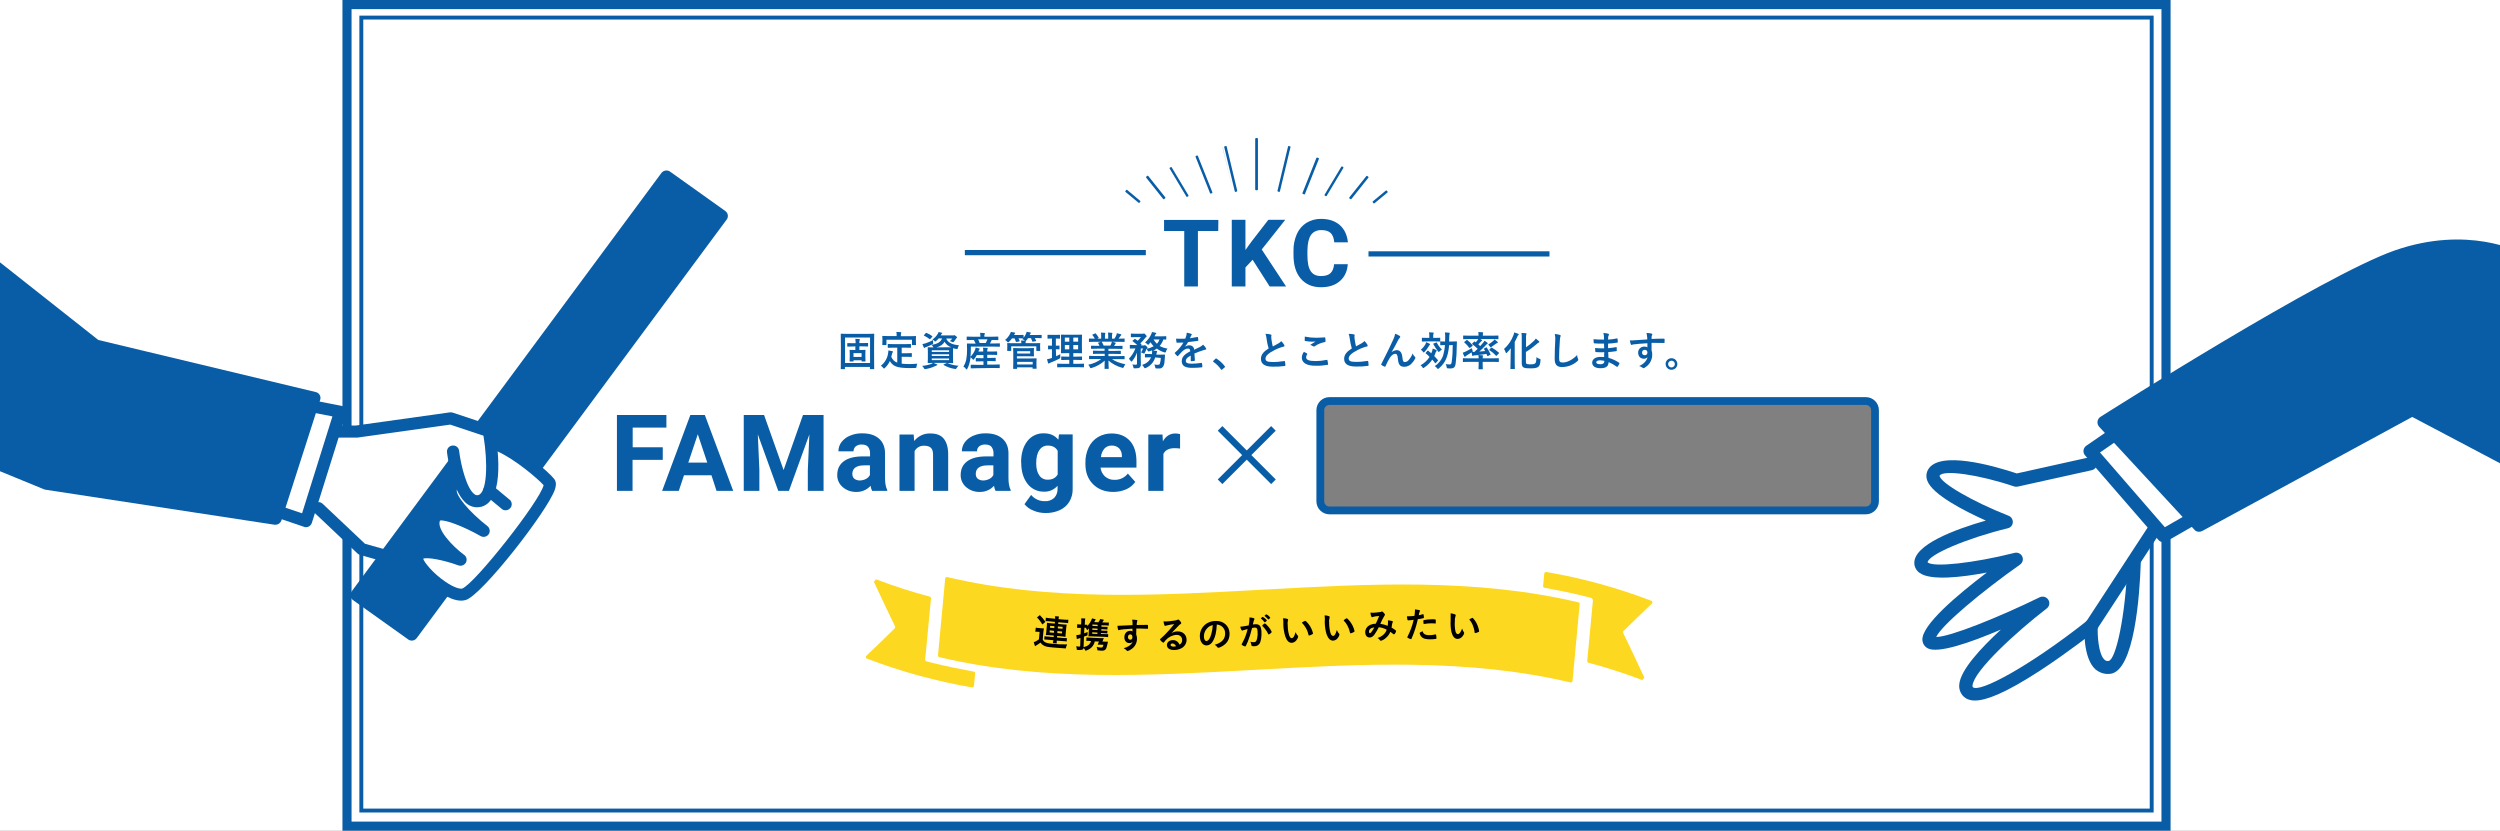 <?xml version="1.0" encoding="utf-8"?>

<svg version="1.1" id="レイヤー_1" xmlns="http://www.w3.org/2000/svg" xmlns:xlink="http://www.w3.org/1999/xlink" x="0px"
	 y="0px" viewBox="0 0 1920 638" style="enable-background:new 0 0 1920 638;" xml:space="preserve">
<rect x="0" y="0" width="1920" height="638" fill="#808080" stroke="none"/>
<style type="text/css">
	.st0{fill:#FFFFFF;}
	.st1{fill:none;}
	.st2{fill:#095DA6;}
	.st3{fill:#FCD821;}
	.st4{fill:none;stroke:#095DA6;stroke-width:4;}
	.st5{fill:none;stroke:#095DA6;stroke-width:5;}
	.st6{display:none;fill:#095DA6;}
</style>
<path class="st0" d="M0,0v638h1920V0H0z M1440,385c0,3.9-3.1,7-7,7h-412c-3.9,0-7-3.1-7-7v-70c0-3.9,3.1-7,7-7h412c3.9,0,7,3.1,7,7
	V385z"/>
<g id="グループ_39" transform="translate(24 -173)">
	<g id="パス_4196" transform="translate(1662 173) rotate(90)">
		<path class="st1" d="M0,19h638v1404H0V19z"/>
		<path class="st2" d="M7,26v1390h624V26H7 M0,19h638v1404H0V19z"/>
	</g>
	<g id="パス_4197" transform="translate(1649 185) rotate(90)">
		<path class="st1" d="M0,19h612v1378H0V19z"/>
		<path class="st2" d="M3,22v1372h606V22H3 M0,19h612v1378H0V19z"/>
	</g>
	<path id="パス_4179" class="st2" d="M911.6,350.4H896V393h-10.5v-42.6H870v-8.5h41.7L911.6,350.4z M938,372.5l-5.5,5.9V393H922
		v-51.2h10.5V365l4.6-6.4l13-16.8h13L945,364.6l18.7,28.4h-12.6L938,372.5z M1011.1,375.9c-0.4,5.5-2.4,9.8-6.1,13
		s-8.5,4.7-14.5,4.7c-6.6,0-11.7-2.2-15.5-6.6s-5.6-10.5-5.6-18.2v-3.1c-0.1-4.5,0.8-8.9,2.6-13c1.6-3.6,4.2-6.6,7.4-8.6
		c3.4-2,7.3-3.1,11.2-3c5.9,0,10.7,1.6,14.3,4.7c3.6,3.2,5.7,7.6,6.3,13.3h-10.5c-0.3-3.3-1.2-5.7-2.8-7.2s-4-2.2-7.2-2.2
		c-3.5,0-6.1,1.3-7.9,3.8c-1.7,2.5-2.6,6.4-2.7,11.7v3.9c0,5.5,0.8,9.6,2.5,12.1c1.7,2.6,4.3,3.8,7.9,3.8c3.3,0,5.7-0.7,7.3-2.2
		s2.5-3.8,2.8-6.9L1011.1,375.9z"/>
	<path id="パス_1" class="st3" d="M692.5,682.2c-1.7-0.4-3.3-0.8-5-1.3c-0.6-0.2-1.1-0.8-1-1.4l0.3-2.7
		c1.4-14.7,2.8-29.5,4.2-44.2c0.1-0.7-0.4-1.2-1-1.4c-14-3.7-27.7-8.1-41.2-13.3l-1.7,1.8c5.4,11.6,10.8,23.1,16.3,34.4
		c0.2,0.5,0.1,1.1-0.3,1.5c-7.2,7.2-14.5,14.2-21.7,21c-0.5,0.5-0.6,1.3-0.1,1.9c0.1,0.1,0.3,0.3,0.5,0.3
		c26.1,10,53.1,17.4,80.6,22.1c0.7,0.1,1.5-0.4,1.6-1.1v-0.1l0.9-9.5c0.1-0.7-0.4-1.3-1.1-1.4C713.3,686.9,702.8,684.7,692.5,682.2z
		"/>
	<path id="パス_2" class="st3" d="M1193.4,631c1.7,0.4,3.3,0.8,5,1.3l1,1.4c-1.5,15.6-3,31.3-4.4,46.9c-0.1,0.7,0.4,1.2,1,1.4
		c14,3.7,27.7,8.1,41.2,13.3l1.7-1.8c-5.4-11.6-10.8-23.1-16.3-34.4c-0.2-0.5-0.1-1.1,0.3-1.5c7.2-7.2,14.5-14.2,21.7-21
		c0.5-0.5,0.6-1.3,0.1-1.9c-0.1-0.1-0.3-0.3-0.5-0.3c-26.1-10-53.1-17.4-80.6-22.1c-0.7-0.1-1.5,0.4-1.6,1.1v0.1l-0.9,9.5
		c-0.1,0.7,0.4,1.3,1.1,1.4C1172.6,626.3,1183,628.4,1193.4,631z"/>
	<path id="パス_3" class="st3" d="M1188.2,635.6c-158.7-37.5-326.1,18-484.7-19.4c-0.7-0.2-1.5,0.3-1.6,1c0,0.1,0,0.1,0,0.2
		l-5.5,58.9c-0.1,0.7,0.4,1.3,1,1.4c158.7,37.5,326.1-18,484.7,19.4c0.7,0.2,1.5-0.3,1.6-1c0-0.1,0-0.1,0-0.2l5.5-58.9
		C1189.3,636.4,1188.9,635.8,1188.2,635.6z"/>
	<path id="パス_3897" d="M771.5,655c0.7,0.2,1.4,0.3,2.1,0.3l2,0.2c0.7,0.1,1.4,0.1,2.1,0.1c-0.2,0.9-0.3,1.9-0.4,2.9l-0.5,5.7
		c0.3,0.6,0.6,1.1,1.1,1.5c1.2,1,2.8,1.4,6.1,1.7c3.8,0.4,7.7,0.6,11.6,0.5c-0.5,1-0.9,2-1.1,3.1c-2.3-0.1-6.2-0.4-9.4-0.7
		c-4.6-0.4-6.2-0.7-7.8-1.7c-0.9-0.5-1.6-1.2-2.2-2.1c-1.1,0.8-2.2,1.6-3.4,2.3c-0.4,0.2-0.6,0.3-0.8,0.5l-1-3.1
		c1.5-0.5,2.8-1.3,4-2.2l0.5-5.7l-1.5-0.1c-0.6-0.1-1.2-0.1-1.8,0L771.5,655z M774.6,645.4c1.6,1.6,3,3.3,4.3,5.2l-2.4,2
		c-1.1-2-2.5-3.8-4.1-5.4L774.6,645.4z M781.2,650.1c-0.7-0.1-1.5-0.1-2.2-0.1l0.2-2.6c1,0.2,2,0.3,3,0.4l4.1,0.4
		c0.1-0.7,0.1-1.4,0-2l3,0.3c-0.2,0.7-0.3,1.3-0.4,2l4.5,0.4c1,0.1,2,0.1,3.1,0.1l-0.2,2.6c-0.9-0.2-1.8-0.3-2.7-0.3l-4.8-0.4
		l-0.1,1.3l4.2,0.4c1,0.1,1.5,0.1,2.3,0.1c-0.1,0.7-0.2,1.3-0.3,2l-0.5,5.5c-0.1,0.6-0.1,1.3-0.1,1.9c-0.8-0.1-1.3-0.2-2.2-0.3
		l-4.2-0.4l-0.1,1.2l4.9,0.4c0.9,0.1,1.8,0.1,2.7,0.1l-0.2,2.6c-0.9-0.2-1.8-0.3-2.7-0.3l-4.9-0.4c-0.1,0.7-0.1,1.5,0,2.2l-3-0.3
		c0.2-0.7,0.3-1.5,0.4-2.2l-4.3-0.4c-1-0.1-2-0.1-2.7-0.2l0.2-2.5c0.9,0.2,1.8,0.3,2.7,0.3l4.3,0.4l0.1-1.2l-3.8-0.3
		c-0.8-0.1-1.5-0.1-2.3-0.1c0.1-0.6,0.2-1.3,0.3-1.9l0.5-5.6c0.1-0.6,0.1-1.2,0.1-1.9c0.7,0.1,1.3,0.2,2.2,0.3l3.8,0.3l0.1-1.3
		L781.2,650.1z M782.2,657.1l-0.1,1.6l3.3,0.3l0.1-1.5L782.2,657.1z M782.5,653.6l-0.1,1.5l3.3,0.3l0.1-1.5L782.5,653.6z M788,659.2
		l3.6,0.3l0.1-1.5l-3.6-0.3L788,659.2z M788.4,655.6l3.6,0.3l0.1-1.5l-3.6-0.3L788.4,655.6z"/>
	<path id="パス_3898" d="M821.3,659.9l3.3,0.1c0.8,0.1,1.7,0,2.5,0l-0.1,2.3c-0.8-0.1-1.6-0.2-2.4-0.2l-10.6-0.4
		c-0.7,0-1.4,0-2.1,0c0.1-0.6,0.1-1.2,0.2-2l0.1-2.2c0-0.9,0-1.1,0.1-2c-0.4,0.6-0.9,1.1-1.4,1.5c-0.3-0.7-0.6-1.3-1.1-1.9h-0.6
		h-0.4l-0.2,4.2c0.8-0.2,1.2-0.3,2.7-0.9l-0.1,2.6c-1.2,0.4-1.5,0.5-2.7,0.9l-0.3,7.7v0.4c3.2-0.7,5-2.2,5.7-4.7l-1.7-0.1
		c-0.8,0-1.3,0-1.9,0l0.1-2.7c0.7,0.1,1.4,0.2,2.1,0.2l8.9,0.4c1,0,1.6,0,2.3,0c-0.2,0.5-0.2,0.6-0.3,0.8c-0.2,0.7-0.4,1.2-0.7,1.8
		l2.2,0.1c0.7,0,1.3,0,2,0c-0.2,0.7-0.3,1.2-0.3,1.5c-0.5,2.3-0.9,3.7-1.5,4.4c-0.7,0.8-1.5,1.1-3.2,1c-0.8,0-1.9-0.1-3.1-0.3
		c0-0.9-0.2-1.8-0.6-2.6c1,0.3,2.1,0.4,3.2,0.5c0.9,0,1.1,0,1.4-0.4c0.3-0.5,0.5-1.1,0.7-1.7l-2.8-0.1c-0.6,0-1.2,0-1.7,0
		c0.4-0.8,0.7-1.6,1-2.4l-3.2-0.1c-0.4,1.7-1.2,3.3-2.4,4.5c-1.3,1.3-3,2.2-4.8,2.7c-0.4-0.8-0.8-1.6-1.3-2.3c0,0.8-0.6,1.4-1.4,1.5
		c-0.8,0.2-1.7,0.3-2.5,0.2c-0.3,0-0.7-0.1-1.4-0.1c0-1-0.2-1.9-0.5-2.8c0.7,0.1,1.4,0.2,2.2,0.3c0.7,0,0.9-0.1,0.9-0.7l0.2-5.9
		c-0.7,0.2-0.9,0.2-1.5,0.4c-0.4,0.1-0.9,0.2-1.3,0.4l-0.4-3c1.1-0.1,2.2-0.3,3.3-0.6l0.2-5h-1c-0.6,0-1.3,0-1.9,0l0.1-2.8
		c0.6,0.1,1.3,0.2,2,0.2h1l0.1-2c0.1-0.9,0-1.8-0.1-2.7l3.2,0.1c-0.2,0.9-0.3,1.8-0.3,2.7l-0.1,2.1h0.4c0.5,0,1,0,1.5,0v1
		c1.7-1.6,2.9-3.7,3.7-5.9l2.8,0.7c-0.3,0.8-0.7,1.5-1.2,2.2l3.3,0.1c0.6-0.8,1-1.6,1.4-2.5l2.8,0.6c-0.4,0.7-0.8,1.4-1.3,2l2.6,0.1
		c0.8,0.1,1.6,0,2.5,0l-0.1,2.4c-0.7-0.1-1.2-0.1-2.1-0.2l-3.5-0.1v1.1l2.2,0.1c0.8,0,1.7,0.1,2.5,0l-0.1,2.1
		c-0.6-0.1-1.2-0.1-2.5-0.2l-2.2-0.1v1.1l2.2,0.1c0.8,0,1.7,0.1,2.5,0l-0.1,2.1c-0.8-0.1-1.7-0.2-2.5-0.2l-2.2-0.1L821.3,659.9z
		 M814.8,658.6v1.1l4,0.2v-1.1L814.8,658.6z M818.9,655.8l-4-0.2v1.1l4,0.2V655.8z M819,652.8l-4-0.2v1.1l4,0.2V652.8z"/>
	<path id="パス_3899" d="M845.7,655.8c-6.2,0.4-8.6,0.6-10.3,1.1c-0.1,0-0.2,0-0.3,0.1c-0.2,0-0.4-0.2-0.4-0.4c-0.3-1-0.5-2-0.5-3
		h0.7c0.9,0,1.7,0,4.5-0.2c2.1-0.1,3.9-0.2,6.4-0.3c0.1-1.4,0-2.8-0.3-4.2c1.2,0,2.5,0.1,3.7,0.3c0.2,0.1,0.3,0.2,0.3,0.5
		c0,0.1,0,0.2-0.1,0.3c-0.3,1-0.5,2-0.4,3c4.1-0.1,4.7-0.1,7.5-0.1c0.8,0,0.9,0,1,0.1s0.2,0.5,0.2,1.5c0,1.3,0,1.4-0.4,1.4H857
		c-1.2-0.1-4.2-0.2-6.2-0.2c-0.6,0-0.6,0-2.1,0l-0.1,4.6c0.4,1,0.6,2,0.6,3c0.1,3.2-1.4,6.3-4.1,8.1c-0.9,0.7-2,1.3-3.1,1.6
		c-0.2,0-0.5-0.1-0.6-0.3c-0.7-0.8-1.5-1.4-2.4-1.9c1.3-0.3,2.5-0.8,3.7-1.5c0.8-0.5,1.5-1,2.1-1.7c0.4-0.5,0.8-1.1,1.1-1.8
		c-0.6,0.7-1.6,1.2-2.5,1.1c-2.4,0-3.9-1.8-3.9-4.5c0-2.8,1.8-4.9,4.4-4.9c0.6,0,1.3,0.1,1.9,0.4L845.7,655.8z M842.3,662.3
		c-0.1,1,0.6,1.8,1.5,2c0.1,0,0.1,0,0.2,0c1.1,0,1.7-0.7,1.7-2s-0.6-2.1-1.7-2.1C843,660.2,842.3,661,842.3,662.3z"/>
	<path id="パス_3900" d="M880.3,657.9c4-0.1,6.9,2.5,7,6.3c0.1,2.6-1.3,5-3.5,6.4c-1.7,1-3.7,1.6-5.8,1.6
		c-3.6,0.1-5.7-1.3-5.8-3.7c-0.1-2.2,1.8-3.8,4.4-3.9c2.4-0.1,4.1,1.1,5.4,3.5c1.3-0.8,2-2.2,1.9-3.7c-0.1-2.4-1.8-3.9-4.5-3.8
		c-3.1,0.2-6,1.7-8.1,4c-0.5,0.5-0.9,1-1.3,1.6c-0.2,0.3-0.3,0.4-0.5,0.4c-1.1-0.5-2-1.3-2.6-2.4c0-0.3,0.1-0.4,0.7-0.9
		c0.6-0.5,1.5-1.4,2.7-2.5c2.7-2.7,5.2-5.5,7.5-8.5c-2.3,0.3-4.5,0.7-6.7,1.3c-0.1,0-0.2,0.1-0.3,0.1c-0.2,0-0.4-0.1-0.5-0.5
		c-0.4-0.9-0.6-1.9-0.7-3c0.6,0.1,1.3,0.1,1.9,0.1c1.4,0,3.6-0.3,6.6-0.7c0.7-0.1,1.5-0.3,2.2-0.6c0.2-0.1,0.4-0.1,0.6-0.2
		c0.4,0,0.8,0.3,1.6,1.4c0.6,0.7,0.7,1.1,0.7,1.3c0,0.4-0.1,0.5-0.7,0.9c-0.5,0.3-1,0.7-1.4,1.2c-1.4,1.4-1.4,1.4-3.1,3.2
		c-1.2,1.3-1.3,1.4-2.4,2.6C876.8,658.5,878.5,657.9,880.3,657.9z M877.8,667.6c-0.4-0.3-0.9-0.4-1.4-0.4c-0.9,0-1.4,0.5-1.4,1.1
		c0,0.8,0.9,1.3,2.3,1.3c0.6,0,1.3-0.1,1.9-0.3C878.9,668.6,878.4,668,877.8,667.6L877.8,667.6z"/>
	<path id="パス_3901" d="M907.8,664.9c-1.2,2.4-3,3.7-5,3.8c-2.9,0.1-5.1-2.6-5.3-6.6c-0.3-4.3,1.9-8.3,5.6-10.5
		c2-1.1,4.2-1.7,6.5-1.7c5.9-0.3,10.4,3.7,10.7,9.2c0.2,4.9-2,8.5-6.6,10.7c-0.6,0.3-1.3,0.6-2,0.7c-0.3,0-0.5-0.1-0.9-0.6
		c-0.5-0.7-1.1-1.3-1.9-1.7c5.7-1.7,8.2-4.6,8-9.1c0-2.2-1.2-4.2-3-5.4c-1-0.6-2.2-1-3.4-1.1C910.2,658.7,909.4,661.9,907.8,664.9z
		 M903.3,655.3c-1.8,1.7-2.8,4.2-2.7,6.7c0.1,2.1,0.9,3.4,2,3.3c1.4-0.1,2.8-2,3.7-5.4c0.6-2.2,1-4.5,1.1-6.8
		C905.9,653.4,904.4,654.1,903.3,655.3L903.3,655.3z"/>
	<path id="パス_3902" d="M930.9,657c-0.2,0.1-0.3,0.1-0.5,0.2c-0.1,0.1-0.2,0.1-0.3,0.1c-0.6,0-1.1-1-1.6-3h0.5c2-0.2,4-0.6,6-1
		c0.4-1.8,0.6-3.7,0.6-5.6c0-0.2,0-0.3-0.1-0.5c1.1,0,2.2,0.2,3.2,0.5c0.5,0.1,0.7,0.4,0.7,0.6c0,0.2,0,0.3-0.1,0.5
		c-0.4,0.7-0.4,0.7-1.1,3.8c0.6-0.1,1.3-0.2,1.9-0.2c0.9-0.1,1.9,0.1,2.7,0.5c1.2,0.7,1.8,2.3,2,4.9c0.2,4.1-0.3,7.7-1.5,9.5
		c-0.8,1.2-2.2,2-3.6,2c-0.8,0.1-1.5,0-2.3-0.2c-0.2-0.1-0.2-0.1-0.4-1.1c-0.1-0.8-0.4-1.5-0.7-2.2c0.9,0.3,1.8,0.5,2.8,0.4
		c1.3-0.1,1.9-0.7,2.4-3c0.4-1.8,0.5-3.6,0.3-5.4c-0.1-2.2-0.7-2.9-2.2-2.8c-0.7,0.1-1.3,0.1-2,0.3c-0.1,0.3-0.1,0.4-0.2,0.7
		c-0.8,3.3-1.8,6.6-3.1,9.8c-1.3,3.1-1.7,3.7-2,3.7c-0.7-0.2-1.3-0.4-1.9-0.8c-0.7-0.4-0.8-0.5-0.9-0.7c0-0.1,0-0.1,1-2
		c1.7-3.1,2.9-6.5,3.7-9.9C932.3,656.6,931.1,656.9,930.9,657z M948.2,650.4c-0.2,0.2-0.5,0.4-0.9,0.5c-0.1,0-0.2,0-0.3-0.2
		c-0.7-1-1.6-1.8-2.5-2.6c-0.1,0-0.1-0.1-0.1-0.2c0-0.1,0.2-0.3,0.6-0.7c0.5-0.4,0.6-0.4,0.8-0.5c1.2,0.7,2.3,1.6,3.1,2.8
		C949,649.7,948.8,649.9,948.2,650.4L948.2,650.4z M945.4,653.5c0-0.2,0.2-0.5,1-1.1c0.5-0.4,0.8-0.6,1-0.6c0.4,0,1.7,1.2,3,2.8
		c0.9,1.1,1.7,2.4,2.3,3.7c0,0.3-0.1,0.4-0.9,1.1c-0.4,0.4-0.9,0.7-1.4,0.9c-0.2,0-0.3-0.1-0.5-0.5c-0.5-1.2-1.2-2.3-2-3.3
		c-0.7-1-1.4-1.8-2.3-2.6C945.5,653.6,945.4,653.6,945.4,653.5L945.4,653.5z M948.6,644.8c1.2,0.6,2.3,1.5,3,2.7
		c0,0.1-0.2,0.3-0.7,0.7s-0.7,0.6-0.8,0.6s-0.1,0-0.7-0.7c-0.6-0.7-1.3-1.3-2-1.9c-0.1-0.1-0.1-0.1-0.2-0.2
		C947.2,645.7,948.3,644.8,948.6,644.8L948.6,644.8z"/>
	<path id="パス_3903" d="M961.6,650.3c0-0.8-0.1-1.9-0.2-2.5c1,0,2,0.2,3,0.4c0.7,0.2,0.9,0.4,0.9,0.7c0,0.2,0,0.3-0.1,0.4
		c-0.4,1.5-0.4,3-0.2,4.5c0,2.5,0.4,5,1.2,7.4c0.5,1.3,1.2,2,1.9,1.9c1.2-0.1,2-1.4,2.9-4.6c0.4,1,0.9,1.9,1.7,2.7
		c0.1,0.2,0.2,0.4,0.3,0.6c-0.1,0.8-0.4,1.6-0.9,2.2c-0.8,1.5-2.2,2.5-3.9,2.7c-2.2,0.1-3.9-1.5-5.1-4.9c-0.9-2.9-1.4-5.8-1.5-8.8
		L961.6,650.3z M978.3,649.8c0.2,0,0.4,0.1,0.6,0.2c1.7,1.6,3.1,3.4,4.1,5.5c0.6,1.2,1.1,2.6,1.4,3.9c0,0.3-0.1,0.4-0.7,0.8
		c-0.7,0.4-1.5,0.7-2.3,0.9c-0.3,0-0.4-0.1-0.5-0.6c-0.4-1.9-1.1-3.7-2.1-5.4c-0.8-1.4-1.8-2.7-3-3.9
		C976.6,650.6,977.5,650.1,978.3,649.8L978.3,649.8z"/>
	<path id="パス_3904" d="M993.5,648.1c0-0.8-0.1-1.9-0.2-2.5c1,0,2,0.2,3,0.5c0.7,0.2,0.9,0.4,0.9,0.7c0,0.2,0,0.3-0.1,0.5
		c-0.4,1.5-0.5,3-0.3,4.6c0,2.5,0.4,5,1.1,7.5c0.5,1.3,1.2,2,1.9,2c1.2-0.1,2-1.4,2.9-4.6c0.4,1,0.9,2,1.7,2.8
		c0.1,0.2,0.2,0.4,0.3,0.6c-0.1,0.8-0.4,1.6-0.9,2.2c-0.8,1.5-2.2,2.5-3.9,2.6c-2.2,0.1-3.9-1.6-5.1-4.9c-0.9-2.9-1.3-5.9-1.4-8.9
		L993.5,648.1z M1010.3,647.8c0.2,0,0.4,0.1,0.5,0.3c1.7,1.6,3.1,3.5,4.1,5.6c0.6,1.3,1.1,2.6,1.4,4c0,0.3-0.1,0.4-0.7,0.8
		c-0.7,0.4-1.5,0.7-2.3,0.9c-0.3,0-0.4-0.1-0.5-0.6c-0.4-1.9-1.1-3.7-2-5.4c-0.8-1.5-1.8-2.8-2.9-3.9
		C1008.6,648.7,1009.4,648.1,1010.3,647.8L1010.3,647.8z"/>
	<path id="パス_3905" d="M1034.9,654.7c-0.9,1.8-1.9,3.6-3.1,5.3c-1.1,1.7-2.4,2.6-3.8,2.6c-2,0.1-3.5-1.5-3.5-4
		c-0.1-2.1,1.1-4.1,2.9-5.2c1.5-0.9,3.2-1.3,4.9-1.4h0.3c1.4-2.9,1.7-3.7,2.6-5.9c-1.8,0-3.6,0.3-5.3,0.9c-0.1,0-0.1,0-0.2,0
		c-0.5,0-1-1.4-1.2-3.5c0.7,0.1,1.3,0.1,2,0.1c1,0,2.6-0.2,4.3-0.4c1.6-0.2,1.6-0.2,2-0.4c0.2-0.1,0.3-0.2,0.5-0.2
		c0.4,0,0.9,0.4,1.6,1.2c0.3,0.4,0.6,0.8,0.8,1.2c0,0.2-0.1,0.4-0.4,0.8c-1.2,2-2.3,4.1-3.2,6.3c2,0.3,3.9,0.8,5.7,1.5
		c0.1-1,0.2-1.9,0.2-2.9c0-0.4-0.1-0.8-0.1-1.3c1.2,0.1,2.2,0.3,3.1,0.5c0.5,0.1,0.7,0.3,0.7,0.5c0,0.3-0.1,0.5-0.2,0.7
		c-0.3,0.7-0.4,1.3-0.5,2.1c-0.1,0.6-0.1,1-0.3,1.8c1.2,0.6,2.3,1.4,3.3,2.2c0.1,0.1,0.2,0.2,0.2,0.4c0,0.8-1.1,2.6-1.6,2.6
		c-0.2,0-0.4-0.1-0.5-0.2c-0.8-0.6-1.7-1.4-2.3-1.8c-0.7,1.8-1.9,3.4-3.4,4.7c-1.1,1-2.4,1.8-3.8,2.2c-0.3,0-0.5-0.1-0.7-0.3
		s-0.3-0.4-0.5-0.6c-0.4-0.6-0.9-1-1.5-1.2c1.7-0.5,3.2-1.4,4.5-2.5c1.2-1.1,2.1-2.4,2.6-3.9C1039.1,655.6,1037,654.9,1034.9,654.7z
		 M1027.4,658.2c0,0.7,0.3,1.1,0.7,1.1c0.6,0,1.7-1.4,3.4-4.5C1028.8,655.2,1027.3,656.4,1027.4,658.2L1027.4,658.2z"/>
	<path id="パス_3906" d="M1057.9,649.4h-0.2c-0.1,0-0.2,0-0.3,0c-0.3,0-0.4-0.1-0.5-0.5c-0.2-0.9-0.3-1.7-0.3-2.6
		c0.4,0,0.7,0,0.9,0c1.6,0,3.2-0.1,4.8-0.3c0.2-1.5,0.4-2.9,0.4-4.4c0-0.1,0-0.4,0-0.6c3.3,0.4,3.9,0.6,3.9,1.1
		c0,0.2-0.1,0.3-0.2,0.5c-0.3,0.6-0.4,0.7-0.8,2.9c1-0.2,2.1-0.4,3.1-0.8c0.1,0,0.1-0.1,0.2-0.1c0.3,0,0.3,0.1,0.5,1.1
		c0.1,0.5,0.2,1,0.2,1.6c0,0.2-0.1,0.3-0.3,0.4c-1.4,0.4-2.9,0.7-4.4,0.8c-1.1,5.1-2.7,10.1-4.8,14.9c-0.1,0.4-0.3,0.5-0.4,0.5
		c-0.8-0.2-1.6-0.5-2.3-0.9c-0.5-0.3-0.6-0.4-0.6-0.5c0-0.2,0.1-0.4,0.2-0.6c2.1-4.1,3.7-8.4,4.7-12.9
		C1060.5,649.2,1059.7,649.3,1057.9,649.4z M1070,660c1.1,0.6,2.4,0.9,3.7,0.8c1.4,0,2.9-0.1,4.3-0.5c0.1,0,0.3-0.1,0.4-0.1
		c0.2,0,0.4,0.1,0.5,0.3c0.2,0.8,0.3,1.7,0.3,2.6c0,0.4-0.1,0.5-0.5,0.6c-1.4,0.2-2.8,0.3-4.2,0.3c-3.5,0-5.5-0.5-6.8-1.9
		c-0.5-0.5-0.9-1.2-1.1-1.8c-0.1-0.3-0.2-0.7-0.3-1c0-0.5,0.8-1,2.3-1.5C1068.8,658.7,1069.2,659.5,1070,660L1070,660z
		 M1077.9,651.8c-0.9-0.1-1.8-0.1-2.7-0.1c-1.8,0-3.6,0.2-5.4,0.5c-0.1,0-0.1,0-0.2,0s-0.3-0.1-0.3-0.2c-0.1-0.7-0.2-1.4-0.2-2.1
		c0-0.4,0.1-0.5,0.3-0.6c0.3-0.1,0.6-0.2,0.9-0.2c1.8-0.3,3.6-0.5,5.5-0.5c0.9-0.1,1.8,0,2.7,0.2c0.1,0.1,0.2,0.3,0.2,1.3
		c0,0.6,0,1.1-0.1,1.7c-0.1,0.1-0.2,0.2-0.3,0.1C1078,651.9,1077.9,651.9,1077.9,651.8L1077.9,651.8z"/>
	<path id="パス_3907" d="M1090.1,646.5c0-0.8,0-1.9,0-2.5c1,0.1,2,0.4,3,0.7c0.7,0.3,0.9,0.4,0.9,0.8c0,0.2,0,0.3-0.1,0.4
		c-0.5,1.5-0.7,3-0.6,4.5c-0.2,2.5,0,5.1,0.5,7.5c0.4,1.3,1,2.1,1.8,2.1c1.2,0,2.2-1.3,3.3-4.3c0.3,1.1,0.8,2,1.4,2.9
		c0.1,0.2,0.2,0.4,0.2,0.6c-0.2,0.8-0.5,1.5-1.1,2.2c-0.9,1.4-2.4,2.3-4.1,2.3c-2.2-0.1-3.7-1.9-4.6-5.3c-0.6-2.9-0.8-6-0.6-9
		L1090.1,646.5z M1106.8,647.5c0.2,0,0.3,0.1,0.5,0.3c1.6,1.7,2.8,3.7,3.6,5.9c0.5,1.3,0.9,2.7,1.1,4.1c0,0.3-0.2,0.4-0.8,0.7
		c-0.7,0.3-1.5,0.6-2.3,0.7c-0.3,0-0.4-0.2-0.4-0.7c-0.2-1.9-0.8-3.8-1.5-5.6c-0.6-1.5-1.5-2.9-2.6-4.1
		C1105.1,648.2,1105.9,647.8,1106.8,647.5L1106.8,647.5z"/>
	<path id="パス_4175" class="st4" d="M717,367h139"/>
	<path id="パス_4188" class="st4" d="M1027,368h139"/>
	<path id="パス_4176" class="st2" d="M484.9,526.2h-23.1V550h-12v-58.3h38v9.7h-25.9v15.1H485v9.7H484.9z M522.4,538h-21.1l-4,12
		h-12.8l21.7-58.3h11.1l21.8,58.3h-12.8L522.4,538z M504.6,528.3h14.6l-7.3-21.8L504.6,528.3z M562.8,491.7l15,42.3l14.9-42.3h15.8
		V550h-12.1v-15.9l1.2-27.5L581.9,550h-8.2L558,506.6l1.2,27.5V550h-12v-58.3H562.8z M645.8,550c-0.6-1.2-1-2.5-1.2-3.9
		c-2.8,3.1-6.8,4.8-10.9,4.7c-3.9,0.1-7.6-1.2-10.5-3.7c-2.7-2.3-4.3-5.7-4.2-9.3c0-4.6,1.7-8.1,5.1-10.6c3.4-2.5,8.3-3.7,14.8-3.7
		h5.3V521c0.1-1.7-0.5-3.4-1.5-4.8c-1-1.2-2.6-1.8-4.9-1.8c-1.6-0.1-3.3,0.4-4.6,1.4c-1.1,1-1.7,2.4-1.7,3.8h-11.6
		c0-2.5,0.8-5,2.3-7c1.7-2.2,4-4,6.6-5c3-1.3,6.3-1.9,9.5-1.8c5.3,0,9.6,1.3,12.7,4c3.1,2.7,4.7,6.5,4.7,11.3V540
		c0,4.1,0.6,7.2,1.7,9.3v0.7H645.8z M636.2,542c1.6,0,3.3-0.4,4.7-1.1c1.4-0.7,2.5-1.7,3.2-3.1v-7.4h-4.3c-5.8,0-8.9,2-9.2,6v0.7
		c0,1.4,0.5,2.7,1.5,3.6C633.2,541.5,634.7,542,636.2,542z M677.7,506.7l0.4,5c3-3.8,7.6-6,12.5-5.8c4.6,0,8,1.3,10.2,4
		s3.4,6.7,3.4,12.1v28h-11.6v-27.7c0-2.5-0.5-4.2-1.6-5.3s-2.8-1.7-5.3-1.7c-3-0.1-5.9,1.5-7.3,4.2V550h-11.6v-43.3H677.7z
		 M740.6,550c-0.6-1.2-1-2.5-1.2-3.9c-2.8,3.1-6.8,4.8-10.9,4.7c-3.9,0.1-7.6-1.2-10.5-3.7c-2.7-2.3-4.3-5.7-4.2-9.3
		c0-4.6,1.7-8.1,5.1-10.6c3.4-2.5,8.3-3.7,14.8-3.7h5.3V521c0.1-1.7-0.5-3.4-1.5-4.8c-1-1.2-2.6-1.8-4.9-1.8
		c-1.6-0.1-3.3,0.4-4.6,1.4c-1.1,1-1.7,2.4-1.7,3.8h-11.6c0-2.5,0.8-5,2.3-7c1.7-2.2,4-4,6.6-5c3-1.3,6.3-1.9,9.5-1.8
		c5.3,0,9.6,1.3,12.7,4c3.1,2.7,4.7,6.5,4.7,11.3V540c0,4.1,0.6,7.2,1.7,9.3v0.7H740.6z M731,542c1.6,0,3.3-0.4,4.7-1.1
		c1.4-0.7,2.5-1.7,3.2-3.1v-7.4h-4.3c-5.8,0-8.9,2-9.2,6v0.7c0,1.4,0.5,2.7,1.5,3.6C728,541.5,729.5,542,731,542z M760.2,528
		c0-6.6,1.6-12,4.7-16.1c3-4,7.8-6.3,12.8-6.1c4.8,0,8.4,1.6,11.1,4.9l0.5-4.1h10.5v41.9c0.1,3.5-0.8,6.9-2.6,9.9
		c-1.7,2.8-4.3,5-7.3,6.4c-3.4,1.5-7.2,2.3-11,2.2c-3.2,0-6.4-0.6-9.3-1.9c-2.7-1-5-2.7-6.8-4.9l5.1-7.1c2.6,3.1,6.4,4.9,10.5,4.8
		c2.6,0.2,5.2-0.7,7.2-2.5c1.8-1.9,2.7-4.4,2.6-7v-2.3c-2.7,3-6.5,4.7-10.5,4.5c-4.9,0.1-9.7-2.2-12.6-6.1
		c-3.2-4.1-4.8-9.5-4.8-16.2V528H760.2z M771.8,528.9c0,3.9,0.8,7,2.4,9.2c1.4,2.2,3.9,3.4,6.5,3.3c3.5,0,6-1.3,7.6-4v-18.2
		c-1.5-2.6-4-4-7.5-4c-2.6-0.1-5.1,1.2-6.5,3.4C772.6,521,771.8,524.3,771.8,528.9L771.8,528.9z M831.1,550.8
		c-6.4,0-11.5-1.9-15.5-5.8s-6-9.1-6-15.6v-1.1c-0.1-4,0.8-8,2.5-11.7c1.6-3.3,4-6,7.1-7.9c3.2-1.9,6.8-2.8,10.5-2.8
		c5.9,0,10.6,1.9,14,5.6s5.1,9,5.1,15.9v4.7h-27.6c0.3,2.6,1.5,5,3.4,6.8c2,1.7,4.5,2.7,7.1,2.6c4.1,0.2,8-1.6,10.5-4.8l5.7,6.4
		c-1.8,2.5-4.2,4.5-7,5.7C837.9,550.1,834.5,550.8,831.1,550.8z M829.8,515.2c-2.1-0.1-4.2,0.8-5.6,2.3c-1.6,1.9-2.5,4.2-2.7,6.6
		h16.1v-0.9c0.1-2.2-0.7-4.3-2.1-5.9C834,515.9,831.9,515.1,829.8,515.2L829.8,515.2z M882.3,517.5c-1.4-0.2-2.8-0.3-4.2-0.3
		c-4.4,0-7.2,1.5-8.6,4.4V550h-11.6v-43.3h10.9l0.3,5.2c2.3-4,5.5-6,9.6-6c1.2,0,2.4,0.2,3.6,0.5V517.5z"/>
	<path id="パス_4180" class="st5" d="M913,502l41,41"/>
	<path id="パス_4181" class="st5" d="M954,502l-41,41"/>
	<path id="パス_4177" class="st2" d="M632.9,439v2.8h-0.7c-2.4,0-3.3-0.1-3.4-0.1c-0.3,0-0.3,0-0.3,0.4c0,0.2,0.1,0.9,0.1,2.3v2.4
		c0,2.4-0.1,3.3-0.1,3.5c0,0.3,0,0.3,0.3,0.3h2.4c0.3,0,0.3,0,0.3-0.3v-0.6h6.2v0.6c0,0.3,0,0.3,0.3,0.3h2.4c0.3,0,0.3,0,0.3-0.3
		c0-0.2-0.1-1-0.1-3.5v-2.5c0-1.3,0.1-2,0.1-2.2c0-0.3,0-0.4-0.3-0.4c-0.2,0-1.1,0.1-3.5,0.1H636V439h2.4c2.9,0,3.8,0.1,4,0.1
		c0.3,0,0.3,0,0.3-0.3v-2.1c0-0.3,0-0.3-0.3-0.3c-0.2,0-1.1,0.1-4,0.1H636v-0.7c0-0.5,0-1,0.2-1.5c0.1-0.2,0.1-0.4,0.2-0.6
		c0-0.2-0.2-0.3-0.4-0.3c-0.9-0.1-2-0.2-3.1-0.2c0.1,0.9,0.2,1.8,0.2,2.6v0.8H631c-2.9,0-3.8-0.1-4-0.1c-0.3,0-0.3,0-0.3,0.3v2.1
		c0,0.3,0,0.3,0.3,0.3c0.2,0,1.1-0.1,4-0.1L632.9,439L632.9,439z M637.7,444.2v2.9h-6.2v-2.9H637.7z M624.6,456.5
		c0.3,0,0.3,0,0.3-0.3v-1.4h19.2v1.4c0,0.3,0,0.3,0.3,0.3h2.7c0.3,0,0.3,0,0.3-0.3c0-0.2-0.1-2.3-0.1-11.9V437
		c0-5.1,0.1-7.3,0.1-7.4c0-0.3,0-0.3-0.3-0.3c-0.2,0-1.2,0.1-4.1,0.1h-16.9c-2.9,0-3.9-0.1-4.1-0.1c-0.3,0-0.3,0-0.3,0.3
		c0,0.2,0.1,2.4,0.1,8.5v6.2c0,9.6-0.1,11.7-0.1,11.9c0,0.3,0,0.3,0.3,0.3H624.6z M625,432.2h19.2v19.6H625V432.2z M665.1,440v11.5
		c-2.4-0.8-3.5-2.3-4.6-4.4c0.2-0.8,0.4-1.6,0.6-2.4c0.1-0.3,0.2-0.7,0.4-1c0.2-0.2,0.3-0.4,0.3-0.6s-0.2-0.3-0.6-0.4
		c-0.9-0.2-1.9-0.4-2.9-0.6c0,0.7-0.1,1.3-0.2,2c-0.5,3.9-2.5,7.4-5.6,9.8c0.7,0.4,1.3,1,1.8,1.6c0.3,0.4,0.5,0.6,0.6,0.6
		c0.2,0,0.4-0.2,0.7-0.5c1.6-1.5,2.9-3.3,3.8-5.3c2.4,3.7,4.6,5.4,15.7,5.4c1.2,0,2.5,0,3.7-0.1c1-0.1,1-0.1,1.1-1.1
		c0.1-0.8,0.3-1.5,0.6-2.2c-2,0.2-4.2,0.3-6,0.3c-2,0-4-0.1-6-0.3V447h3.8c2.5,0,3.4,0.1,3.6,0.1c0.3,0,0.4,0,0.4-0.3v-2.3
		c0-0.3,0-0.3-0.4-0.3c-0.2,0-1,0.1-3.6,0.1h-3.8V440h2.6c3,0,4,0.1,4.2,0.1c0.3,0,0.3,0,0.3-0.3v-2.3c0-0.3,0-0.3-0.3-0.3
		c-0.2,0-1.2,0.1-4.2,0.1h-8.7c-3,0-4-0.1-4.2-0.1c-0.3,0-0.4,0-0.4,0.3v2.3c0,0.3,0,0.3,0.4,0.3c0.2,0,1.2-0.1,4.2-0.1H665.1z
		 M667.9,431.2v-0.3c-0.1-0.6,0-1.3,0.1-1.9c0.1-0.2,0.2-0.4,0.2-0.6s-0.2-0.3-0.5-0.3c-1.1-0.1-2.2-0.2-3.3-0.2
		c0.2,1,0.3,2,0.2,2.9v0.3H658c-2.9,0-3.9-0.1-4.1-0.1c-0.3,0-0.3,0-0.3,0.3c0,0.2,0.1,0.7,0.1,1.9v1.1c0,2.8-0.1,3.2-0.1,3.4
		c0,0.3,0,0.3,0.3,0.3h2.5c0.3,0,0.4,0,0.4-0.3v-3.8h19.6v3.8c0,0.3,0,0.3,0.3,0.3h2.5c0.3,0,0.3,0,0.3-0.3c0-0.2-0.1-0.7-0.1-3.4
		V433c0-0.9,0.1-1.4,0.1-1.6c0-0.3,0-0.3-0.3-0.3c-0.2,0-1.2,0.1-4.1,0.1H667.9z M703.5,451.8c2.9,0,4,0.1,4.2,0.1
		c0.3,0,0.3,0,0.3-0.4c0-0.2-0.1-1.1-0.1-3v-5.3c0-1.5,0-2.4,0.1-2.8c0.8,0.3,1.6,0.5,2.4,0.6c0.9,0.2,1,0.2,1.2-0.8
		c0.2-0.7,0.5-1.4,0.9-2c-4.2-0.4-8.4-1.6-9.8-5.2h4.6c-0.5,0.7-1.1,1.4-1.8,2c0.6,0.1,1.2,0.4,1.7,0.6c0.3,0.1,0.5,0.2,0.8,0.3
		c0.2,0,0.4-0.2,0.7-0.6c0.5-0.7,1-1.3,1.5-2.2c0.1-0.2,0.3-0.4,0.6-0.6c0.2-0.1,0.2-0.2,0.2-0.4c0-0.2-0.2-0.5-1-1.1
		c-0.7-0.5-0.9-0.6-1.1-0.6c-0.2,0-0.3,0.1-0.4,0.1c-0.2,0.1-0.5,0.2-0.8,0.1h-9.2l0.3-0.6c0.1-0.3,0.3-0.6,0.6-0.8
		c0.2-0.2,0.3-0.2,0.3-0.4c0-0.2-0.2-0.2-0.5-0.3c-0.7-0.2-1.5-0.3-2.4-0.5c-0.1,0.5-0.3,1-0.6,1.4c-1,1.7-2.4,3.2-4.1,4.3
		c0.5,0.3,1,0.6,1.4,1c0.3,0.4,0.5,0.6,0.7,0.6s0.3-0.2,0.7-0.4c0.7-0.6,1.4-1.2,2-2h2.6c-1.1,2.9-3.6,4.2-8,5
		c0.4,0.4,0.8,0.9,1.1,1.4c0.1,0.2,0.2,0.3,0.3,0.5c-2.8,0-3.8-0.1-4.1-0.1s-0.3,0-0.3,0.3c0,0.2,0.1,1.1,0.1,3.1v5.3
		c0,2-0.1,2.9-0.1,3c0,0.3,0,0.4,0.3,0.4c0.2,0,1.2-0.1,3.8-0.1c-0.4,0.3-0.9,0.6-1.4,0.8c-2.2,0.8-4.6,1.3-7,1.5
		c0.6,0.5,1,1.1,1.4,1.8c0.3,0.5,0.4,0.7,0.8,0.7c0.2,0,0.4,0,0.6-0.1c2.5-0.4,4.8-1.1,7.1-2.2c0.4-0.2,0.8-0.4,1.3-0.6
		c0.3-0.1,0.5-0.2,0.5-0.4c0-0.2-0.1-0.3-0.4-0.4c-0.9-0.4-1.5-0.7-2.6-1.1h10.4l-2.4,1.1c-0.4,0.2-0.4,0.3-0.2,0.5
		c2.6,1.5,5.5,2.6,8.5,3c0.2,0,0.5,0.1,0.7,0.1c0.3,0,0.4-0.1,0.7-0.6c0.4-0.7,0.9-1.3,1.5-1.9C709.2,453.7,706.3,453,703.5,451.8
		L703.5,451.8z M695.2,439.8c3-0.8,5.1-2.2,6.2-4.3c1.2,2,3,3.5,5.2,4.2c-0.7,0-1.7,0-3.2,0L695.2,439.8L695.2,439.8z M704.9,449.6
		h-13.3v-1.3h13.3V449.6z M691.6,446.4v-1.3h13.3v1.3H691.6z M704.9,442v1.3h-13.3V442H704.9z M692.5,434.2c-1.8,1-3.8,1.9-5.8,2.5
		c-0.8,0.2-1.5,0.4-2.3,0.6c0.3,0.9,0.7,1.8,1.1,2.6c0.1,0.2,0.2,0.3,0.4,0.3s0.3-0.1,0.4-0.2c0.2-0.2,0.5-0.3,0.8-0.4
		c1.7-0.6,3.3-1.3,4.8-2.1c0.9-0.5,0.9-0.5,0.7-1.5C692.7,435.3,692.6,434.7,692.5,434.2L692.5,434.2z M685.7,430.3
		c-0.2,0.2-0.2,0.2-0.2,0.3c0,0.1,0.1,0.2,0.2,0.2c1.5,0.7,2.9,1.6,4.2,2.6c0.2,0.2,0.4,0.2,0.7-0.2l1.3-1.5
		c0.2-0.2,0.2-0.2,0.2-0.3c0-0.1-0.1-0.2-0.2-0.3c-1.3-1-2.8-1.8-4.3-2.4c-0.3-0.1-0.4-0.1-0.7,0.2L685.7,430.3z M739.3,455.6
		c3,0,4.1,0.1,4.2,0.1c0.3,0,0.3,0,0.3-0.4v-2.1c0-0.3,0-0.3-0.3-0.3c-0.2,0-1.2,0.1-4.2,0.1h-5.1v-2.7h2.2c2.9,0,3.8,0.1,4,0.1
		c0.3,0,0.3,0,0.3-0.3v-2c0-0.3,0-0.3-0.3-0.3c-0.2,0-1.1,0.1-4,0.1h-2.2v-2.4h3.3c2.9,0,3.8,0.1,4,0.1c0.3,0,0.3,0,0.3-0.3v-2.1
		c0-0.3,0-0.3-0.3-0.3c-0.2,0-1.1,0.1-4,0.1h-3.3v-0.3c0-0.5,0-1.1,0.2-1.6c0.1-0.2,0.2-0.4,0.2-0.6s-0.2-0.3-0.5-0.3
		c-1.1-0.1-2.1-0.2-3.2-0.2c0.2,0.9,0.3,1.8,0.2,2.7v0.3h-3.7l0.2-0.5c0.1-0.4,0.3-0.8,0.6-1.1c0.1-0.1,0.2-0.2,0.2-0.4
		c0-0.1,0-0.2-0.4-0.4c-0.9-0.3-1.8-0.5-2.7-0.7c-0.1,0.6-0.2,1.1-0.4,1.6c-0.8,2.1-2,3.9-3.6,5.5c0.2-1.9,0.3-3.9,0.3-5.8v-2h17.9
		c2.9,0,3.9,0.1,4.1,0.1c0.3,0,0.3,0,0.3-0.3v-2c0-0.3,0-0.3-0.3-0.3c-0.2,0-1.2,0.1-4.1,0.1h-3.3c0.5-0.7,0.9-1.5,1.2-2.2
		c0.1-0.2,0.2-0.4,0.3-0.5h0.5c3,0,4,0.1,4.2,0.1c0.3,0,0.3,0,0.3-0.3v-2c0-0.3,0-0.4-0.3-0.4c-0.2,0-1.2,0.1-4.2,0.1H732v-0.3
		c-0.1-0.5,0-1.1,0.2-1.6c0.1-0.2,0.2-0.4,0.2-0.6s-0.2-0.3-0.5-0.3c-1-0.1-2.1-0.2-3.2-0.2c0.2,0.9,0.2,1.8,0.2,2.7v0.3H723
		c-3,0-4-0.1-4.2-0.1c-0.3,0-0.4,0-0.4,0.4v2c0,0.3,0,0.3,0.4,0.3c0.2,0,1.2-0.1,4.2-0.1h0.9c0.5,0.9,1,1.8,1.4,2.8H723
		c-2.9,0-3.9-0.1-4.1-0.1c-0.3,0-0.3,0-0.3,0.3c0,0.2,0.1,1.4,0.1,4.3c0,2.4-0.1,4.7-0.5,7c-0.3,2.2-1.1,4.2-2.3,6.1
		c0.8,0.5,1.5,1.1,2,1.9c0.2,0.2,0.4,0.4,0.5,0.4c0.2,0,0.3-0.2,0.5-0.6c1.1-2.1,1.8-4.4,2.2-6.8l0.3-2c0.6,0.4,1.1,0.9,1.6,1.5
		c0.2,0.3,0.3,0.4,0.5,0.4s0.3-0.2,0.6-0.5c0.8-1,1.5-2,2.1-3.1h5.1v2.4h-1.6c-2.9,0-3.8-0.1-4-0.1c-0.3,0-0.3,0-0.3,0.3v2
		c0,0.3,0,0.3,0.3,0.3c0.2,0,1.1-0.1,4-0.1h1.6v2.7h-5.2c-3,0-4-0.1-4.2-0.1c-0.3,0-0.4,0-0.4,0.3v2.1c0,0.3,0,0.4,0.4,0.4
		c0.2,0,1.2-0.1,4.2-0.1L739.3,455.6z M734.4,433.6c-0.4,0.9-0.8,1.9-1.3,2.8h-4.7c-0.3-0.9-0.8-1.9-1.2-2.8H734.4z M758.8,440.4
		c-2.8,0-4.2-0.1-4.4-0.1c-0.3,0-0.3,0-0.3,0.3c0,0.2,0.1,1.2,0.1,3.6v8.2c0,2.4-0.1,3.4-0.1,3.6c0,0.3,0,0.3,0.3,0.3h2.4
		c0.3,0,0.3,0,0.3-0.3v-0.9H769v0.8c0,0.3,0,0.3,0.3,0.3h2.5c0.3,0,0.3,0,0.3-0.3c0-0.2-0.1-0.7-0.1-2.3V451c0-1.5,0.1-2.2,0.1-2.4
		c0-0.3,0-0.4-0.3-0.4c-0.2,0-1.6,0.1-4.5,0.1H757v-1.7h8.6c2.7,0,4,0.1,4.2,0.1c0.3,0,0.3,0,0.3-0.3c0-0.2-0.1-0.8-0.1-2.2v-1.5
		c0-1.4,0.1-2,0.1-2.1c0-0.3,0-0.3-0.3-0.3c-0.2,0-1.5,0.1-4.2,0.1L758.8,440.4z M769.1,450.9v2h-11.9v-2H769.1z M767.2,444.5h-10
		v-1.8h10V444.5z M763.6,436.5c0-0.4,0-0.7,0.1-1.1c0.1-0.2,0.2-0.3,0.2-0.5c0-0.1,0-0.1,0-0.2c0.2-0.1,0.3-0.3,0.5-0.4
		c0.4-0.5,0.8-1,1.1-1.6h2.3c0.4,0.8,0.7,1.6,1,2.5c0.1,0.3,0.2,0.3,0.6,0.2l2-0.4c0.4-0.1,0.4-0.2,0.3-0.5
		c-0.3-0.7-0.6-1.3-0.9-1.9h0.5c3.2,0,4.2,0.1,4.4,0.1c0.3,0,0.3,0,0.3-0.3v-1.9c0-0.3,0-0.3-0.3-0.3c-0.2,0-1.3,0.1-4.4,0.1h-4.5
		l0.1-0.2c0.1-0.4,0.3-0.7,0.6-1c0.2-0.1,0.2-0.3,0.2-0.4c0-0.2-0.2-0.3-0.5-0.4c-0.7-0.2-1.7-0.3-2.7-0.5c-0.1,0.5-0.3,1.1-0.5,1.5
		c-0.5,1.1-1.1,2.2-1.9,3.1v-1.9c0-0.3,0-0.3-0.4-0.3c-0.2,0-1,0.1-3.6,0.1h-3.3l0.2-0.4c0.1-0.3,0.3-0.5,0.5-0.7
		c0.1-0.1,0.2-0.3,0.2-0.4c0-0.2-0.2-0.3-0.5-0.4c-0.7-0.2-1.9-0.3-2.9-0.5c-0.1,0.5-0.3,1-0.6,1.5c-0.9,1.8-2.2,3.4-3.8,4.7
		c0.6,0.3,1.1,0.8,1.6,1.3c0.3,0.4,0.5,0.6,0.7,0.6s0.4-0.2,0.7-0.5c0.9-0.8,1.6-1.6,2.3-2.6h2c0.4,0.8,0.7,1.7,1,2.5
		c0.1,0.3,0.2,0.3,0.6,0.2l2-0.4c0.4-0.1,0.4-0.2,0.3-0.5c-0.3-0.6-0.6-1.3-0.9-1.9c2.5,0,3.3,0.1,3.6,0.1l-0.6,0.6
		c0.6,0.2,1.2,0.5,1.7,0.9l0.2,0.2c-0.8-0.1-1.8-0.1-2.9-0.1c0.1,0.7,0.2,1.4,0.2,2.1H754c-2.9,0-4-0.1-4.2-0.1
		c-0.3,0-0.3,0-0.3,0.3c0,0.2,0.1,0.7,0.1,1.5v0.9c0,2.4-0.1,2.8-0.1,3c0,0.3,0,0.3,0.3,0.3h2.4c0.3,0,0.4,0,0.4-0.3V439h19.3v3.2
		c0,0.3,0,0.3,0.3,0.3h2.4c0.3,0,0.3,0,0.3-0.3c0-0.2-0.1-0.6-0.1-3v-1.1c0-0.7,0.1-1.1,0.1-1.3c0-0.3,0-0.3-0.3-0.3
		c-0.2,0-1.3,0.1-4.2,0.1L763.6,436.5z M803.9,455c3,0,4.1,0.1,4.3,0.1c0.3,0,0.3,0,0.3-0.3v-2.2c0-0.3,0-0.3-0.3-0.3
		c-0.2,0-1.2,0.1-4.3,0.1h-3.6v-3h2.4c2.8,0,3.8,0.1,4,0.1c0.3,0,0.3,0,0.3-0.3v-2.1c0-0.3,0-0.3-0.3-0.3c-0.2,0-1.2,0.1-4,0.1h-2.4
		v-2.7h2.3c2.9,0,3.8,0.1,4.1,0.1s0.3,0,0.3-0.3c0-0.2-0.1-1.2-0.1-3.4v-6.9c0-2.2,0.1-3.2,0.1-3.4c0-0.3,0-0.3-0.3-0.3
		c-0.2,0-1.2,0.1-4.1,0.1h-7.4c-2.8,0-3.8-0.1-4-0.1c-0.3,0-0.4,0-0.4,0.3c0,0.2,0.1,1.2,0.1,3.4v6.9c0,2.3-0.1,3.3-0.1,3.4
		c0,0.3,0,0.3,0.4,0.3c0.2,0,1.2-0.1,4-0.1h2v2.7h-1.9c-2.9,0-3.8-0.1-4-0.1c-0.3,0-0.3,0-0.3,0.3v2.1c0,0.3,0,0.3,0.3,0.3
		c0.2,0,1.1-0.1,4-0.1h1.9v3h-4.7c-3.1,0-4.1-0.1-4.3-0.1c-0.3,0-0.3,0-0.3,0.3v2.2c0,0.3,0,0.3,0.3,0.3c0.2,0,1.2-0.1,4.3-0.1
		H803.9z M804,441.3h-3.7V438h3.7V441.3z M804,432.3v3.1h-3.7v-3.1H804z M793.8,441.3V438h3.4v3.3H793.8z M793.8,435.4v-3.1h3.4v3.1
		H793.8z M786.9,441.2c1.7,0,2.3,0.1,2.5,0.1c0.3,0,0.3,0,0.3-0.3v-2.2c0-0.3,0-0.4-0.3-0.4c-0.2,0-0.8,0.1-2.5,0.1V433
		c2.1,0,2.7,0.1,2.9,0.1c0.3,0,0.3,0,0.3-0.3v-2.3c0-0.3,0-0.4-0.3-0.4c-0.2,0-0.8,0.1-2.9,0.1h-3.2c-2.1,0-2.7-0.1-2.9-0.1
		c-0.3,0-0.3,0-0.3,0.4v2.3c0,0.3,0,0.3,0.3,0.3c0.2,0,0.8-0.1,2.9-0.1h0.2v5.5c-2,0-2.5-0.1-2.7-0.1c-0.3,0-0.3,0-0.3,0.4v2.2
		c0,0.3,0,0.3,0.3,0.3c0.2,0,0.8-0.1,2.7-0.1v6.7l-0.9,0.3c-1,0.3-1.9,0.6-2.9,0.7c0.2,1,0.5,2,0.8,2.9c0.1,0.3,0.2,0.4,0.4,0.4
		s0.4-0.1,0.5-0.2c0.3-0.2,0.6-0.3,1-0.5c2.3-0.9,4.5-1.8,6.7-3c0.8-0.5,0.8-0.5,0.8-1.5c0-0.7,0-1.5,0-2c-1.1,0.6-2.1,1.1-3.2,1.6
		L786.9,441.2z M821.7,448.8c-3,2.1-6.3,3.6-9.9,4.3c0.5,0.6,0.9,1.2,1.2,1.9c0.3,0.6,0.4,0.8,0.7,0.8c0.2,0,0.5-0.1,0.7-0.2
		c3.7-1.1,7.1-3,10-5.6c0,3.7-0.1,5.5-0.1,6c0,0.3,0,0.3,0.3,0.3h2.6c0.3,0,0.3,0,0.3-0.3c0-0.5-0.2-2.4-0.2-6.1
		c3,2.6,6.6,4.5,10.4,5.5c0.2,0.1,0.5,0.1,0.7,0.2c0.3,0,0.4-0.2,0.7-0.8c0.3-0.7,0.7-1.4,1.2-2c-4.5-1-7.7-2.2-10.3-4h5.5
		c2.8,0,3.7,0.1,3.9,0.1c0.3,0,0.3,0,0.3-0.3v-1.8c0-0.3,0-0.4-0.3-0.4c-0.2,0-1.1,0.1-3.9,0.1h-8.2v-1.7h4.9c3,0,4.1,0.1,4.3,0.1
		c0.3,0,0.3,0,0.3-0.3v-1.8c0-0.3,0-0.4-0.3-0.4c-0.2,0-1.2,0.1-4.3,0.1h-4.9v-1.6h6.3c3,0,4,0.1,4.2,0.1c0.3,0,0.3,0,0.3-0.3v-1.8
		c0-0.3,0-0.3-0.3-0.3c-0.2,0-1.2,0.1-4.2,0.1h-2l0.6-1c0.1-0.2,0.3-0.5,0.4-0.7c0.2-0.1,0.3-0.3,0.3-0.5s-0.2-0.3-0.4-0.4
		c-0.9-0.2-1.6-0.4-2.4-0.6h5.4c2.8,0,3.7,0.1,3.9,0.1c0.3,0,0.3,0,0.3-0.3v-1.9c0-0.3,0-0.4-0.3-0.4c-0.2,0-1.1,0.1-3.9,0.1h-0.4
		c0.4-0.6,0.9-1.2,1.3-1.9c0.2-0.2,0.3-0.4,0.5-0.6c0.2-0.1,0.3-0.3,0.3-0.5s-0.1-0.3-0.4-0.4c-1-0.3-2-0.6-3-0.8
		c-0.1,0.6-0.3,1.1-0.5,1.7c-0.4,0.9-0.9,1.7-1.4,2.5H830v-2c0-0.6,0-1.1,0.2-1.7c0.1-0.2,0.1-0.3,0.1-0.5s-0.1-0.2-0.4-0.3
		c-1-0.1-2-0.2-3-0.2c0.2,0.9,0.2,1.8,0.2,2.7v2h-2.5v-2c0-0.6,0-1.1,0.2-1.7c0.1-0.2,0.1-0.3,0.1-0.5s-0.1-0.2-0.4-0.3
		c-0.8-0.1-2-0.2-3-0.2c0.2,0.9,0.2,1.8,0.2,2.7v2h-2.9l0.7-0.4c0.4-0.2,0.4-0.2,0.2-0.5c-0.6-1.1-1.3-2.1-2.1-3
		c-0.2-0.2-0.3-0.3-0.6-0.1l-1.8,0.8c-0.4,0.2-0.4,0.3-0.2,0.5c0.7,0.8,1.3,1.7,1.8,2.7h-0.2c-2.8,0-3.7-0.1-3.9-0.1
		c-0.3,0-0.4,0-0.4,0.4v1.9c0,0.3,0,0.3,0.4,0.3c0.2,0,1.1-0.1,3.9-0.1h5l-2,0.6c-0.4,0.1-0.4,0.2-0.2,0.5c0.3,0.6,0.7,1.2,1,2h-1.9
		c-3,0-4-0.1-4.2-0.1c-0.3,0-0.4,0-0.4,0.3v1.8c0,0.3,0,0.3,0.4,0.3c0.2,0,1.2-0.1,4.2-0.1h5.8v1.6H820c-3,0-4.1-0.1-4.3-0.1
		c-0.3,0-0.3,0-0.3,0.4v1.8c0,0.3,0,0.3,0.3,0.3c0.2,0,1.3-0.1,4.3-0.1h4.4v1.7h-7.7c-2.8,0-3.7-0.1-3.9-0.1c-0.3,0-0.4,0-0.4,0.4
		v1.8c0,0.3,0,0.3,0.4,0.3c0.2,0,1.1-0.1,3.9-0.1L821.7,448.8z M823.6,438.4c-0.4-1-0.9-1.9-1.4-2.8c-0.1-0.1-0.2-0.2-0.2-0.2h7.9
		c-0.1,0.4-0.2,0.8-0.3,1.2c-0.3,0.7-0.6,1.3-0.8,1.8H823.6z M867.5,447.9c0,1.6-0.3,3.1-0.8,4.6c-0.3,0.5-0.7,0.7-1.5,0.7
		c-0.9,0-1.8-0.1-2.7-0.3c0.3,0.6,0.5,1.3,0.7,2c0.2,1,0.2,1,1.1,1.1c0.7,0,1.2,0,1.8,0c1.5,0.2,2.9-0.7,3.5-2.1
		c0.7-1.3,0.8-3.3,1-6.3l0.1-1.9c0-0.3-0.1-0.4-0.4-0.4c-0.2,0-1.1,0.1-3.9,0.1h-2.3l0.1-0.6c0-0.4,0.1-0.9,0.3-1.3
		c0.2-0.2,0.2-0.4,0.2-0.6s-0.2-0.3-0.6-0.4c-0.7-0.1-1.5-0.2-2.4-0.2c1-0.4,1.9-1,2.7-1.6c1.8,1.3,3.7,2.3,5.8,2.9
		c0.9,0.2,0.9,0.2,1.3-0.7c0.2-0.8,0.6-1.5,1.1-2.2c-2.1-0.3-4.2-1-6-2c1.3-1.5,2.3-3.2,2.9-5c1.3,0,1.8,0.1,1.9,0.1
		c0.3,0,0.3,0,0.3-0.3v-2c0-0.3,0-0.3-0.3-0.3c-0.2,0-1,0.1-3.4,0.1h-5.3c0.2-0.3,0.3-0.6,0.4-0.9c0.1-0.3,0.4-0.6,0.6-0.9
		c0.2-0.1,0.3-0.3,0.3-0.5s-0.2-0.3-0.4-0.4c-0.8-0.2-2-0.5-2.9-0.6c-0.1,0.7-0.4,1.4-0.7,2c-1.1,2.3-2.6,4.3-4.6,6
		c0.7,0.4,1.3,0.9,1.8,1.4c0.2,0.3,0.4,0.4,0.5,0.4c0.2,0,0.3-0.1,0.6-0.4l1.3-1.5c0.7,1.1,1.5,2.1,2.4,3c-1.6,0.9-3.4,1.6-5.2,2
		c0.1-0.1,0.1-0.2,0.2-0.2c0.2-0.2,0.3-0.3,0.3-0.6c0-0.3-0.2-0.6-0.9-1.3c-0.6-0.6-0.9-0.7-1.1-0.7c-0.1,0-0.3,0-0.4,0.1
		c-0.2,0.1-0.4,0.1-0.6,0.1h-2l0.2-0.2c0.3-0.3,0.3-0.4,0.1-0.6c-0.3-0.2-0.5-0.5-0.8-0.8c1.3-1.2,2.4-2.5,3.5-3.9
		c0.3-0.3,0.5-0.7,0.9-0.9c0.2-0.1,0.4-0.3,0.4-0.6c0-0.3-0.1-0.6-0.8-1.3c-0.7-0.7-0.9-0.9-1.2-0.9c-0.2,0-0.3,0.1-0.4,0.1
		c-0.2,0.1-0.4,0.1-0.6,0.1h-5.4c-2.4,0-3.3-0.1-3.4-0.1c-0.3,0-0.3,0-0.3,0.3v2.2c0,0.3,0,0.3,0.3,0.3c0.2,0,1-0.1,3.4-0.1h4
		c-0.7,1-1.5,1.9-2.4,2.8l-1.9-1.3c-0.3-0.2-0.4-0.2-0.7,0.1l-1.3,1.1c-0.2,0.2-0.2,0.2-0.2,0.3c0,0.1,0.1,0.2,0.2,0.2
		c1.2,0.9,2.4,1.8,3.5,2.9h-1.7c-2.6,0-3.5-0.1-3.7-0.1c-0.3,0-0.3,0-0.3,0.4v2c0,0.3,0,0.4,0.3,0.4c0.2,0,1.1-0.1,3.7-0.1h0.3
		c-1.1,2.9-2.8,5.6-5,7.9c0.5,0.5,0.9,1,1.3,1.6c0.2,0.4,0.4,0.6,0.6,0.6c0.2,0,0.4-0.2,0.7-0.5c1.6-1.9,2.8-4.1,3.6-6.4
		c0,1,0,1.9,0,2.9v5.5c0,0.7-0.2,0.9-1.1,0.9c-0.8,0-1.7,0-2.5-0.2c0.4,0.6,0.7,1.3,0.8,2c0.2,0.9,0.2,1,1.1,1
		c2.3,0,3.1-0.2,3.7-0.6c0.8-0.7,1.1-1.7,1-2.7c0-1.2-0.1-2.5-0.1-3.9v-8.1h1.8c-0.4,1.1-0.9,2.1-1.6,3.1c0.6,0.2,1.3,0.4,1.8,0.7
		c0.2,0.1,0.4,0.2,0.6,0.2c0.2,0,0.2-0.2,0.5-0.7c0.6-1,1-2,1.4-3.1c0.3,0.5,0.6,1,0.8,1.5c0.3,0.7,0.3,0.7,1,0.6
		c0.8-0.2,1.6-0.5,2.4-0.8c0,0.5,0.1,1.1,0,1.6c0,0.4-0.1,0.8-0.1,1.2h-1.2c-2.8,0-3.7-0.1-3.8-0.1c-0.3,0-0.4,0-0.4,0.4v2
		c0,0.3,0,0.3,0.4,0.3c0.2,0,1.1-0.1,3.8-0.1h0.5c-1.2,3-3.6,4.8-6.9,5.9c0.6,0.5,1.1,1.1,1.5,1.8c0.3,0.5,0.4,0.7,0.7,0.7
		s0.5-0.1,0.7-0.2c3.5-1.5,6.1-4.5,7.2-8.1L867.5,447.9z M866.5,433.7c-0.4,1.2-1.1,2.4-2,3.3c-1-1-1.9-2.1-2.6-3.3H866.5z
		 M893.3,444.5c2.6-1.1,4.6-1.8,6.7-2.5c0.6-0.2,1.2-0.4,1.9-0.5c0.3-0.1,0.5-0.2,0.5-0.4c0-0.2-0.1-0.5-0.2-0.7
		c-0.6-1-1.4-1.9-2.2-2.7c-0.7,0.7-1.5,1.2-2.3,1.7c-1.6,0.8-3.3,1.6-4.6,2.2c0-1.9-1.6-3.4-3.5-3.4c-0.1,0-0.2,0-0.3,0
		c-1.1,0-2.2,0.4-3.1,1v-0.1c0.8-1.1,1.6-2.2,2.3-3.4c2.3-0.2,4.9-0.6,7.3-0.9c0.4-0.1,0.6-0.2,0.5-0.5c0-0.8-0.1-1.5-0.3-2.2
		c-0.1-0.3-0.2-0.4-0.5-0.3c-1.9,0.4-3.7,0.7-5.6,1c0.4-0.8,0.5-1.2,0.7-1.7c0.1-0.3,0.3-0.5,0.5-0.7c0.1-0.1,0.2-0.3,0.2-0.5
		s-0.1-0.4-0.4-0.5c-1.1-0.4-2.3-0.7-3.5-0.9c0,0.6-0.1,1.3-0.2,1.9c-0.3,0.9-0.6,1.8-0.9,2.7c-2.4,0.1-4.8,0.1-7.1,0
		c0.1,0.9,0.2,2.1,0.3,2.6c0.1,0.3,0.2,0.5,0.4,0.5c1.8,0,3.5,0,5-0.1c-1.7,2.9-3.9,5.5-6.5,7.7c-0.2,0.1-0.2,0.2-0.2,0.3
		c0,0.1,0.1,0.2,0.1,0.3c0.5,0.7,1.1,1.4,1.8,2c0.1,0.1,0.2,0.2,0.3,0.2s0.2-0.1,0.4-0.3c1-1.2,2-2.3,3.1-3.4
		c1.4-1.2,2.8-2.2,4.3-2.2c1.4-0.1,1.8,0.6,1.9,2.1c-4.7,2.4-6.5,4.6-6.5,7.6c0,3.6,2.7,5.1,7.8,5.1c2.6,0,5.1-0.1,7.7-0.4
		c0.2,0,0.4-0.2,0.3-0.6c0-0.9-0.1-1.7-0.3-2.5c0-0.3-0.2-0.4-0.4-0.3c-2.6,0.4-5.1,0.6-7.7,0.6c-3.3,0-4.3-0.8-4.3-2.1
		c0-1.5,1-2.7,3.8-4.1c0,1.1,0,2.7,0,3.8c0,0.3,0.1,0.5,0.4,0.5c0.7,0,1.5-0.1,2.2-0.2c0.4-0.1,0.6-0.2,0.6-0.6L893.3,444.5z
		 M907.8,450.2c-0.2,0.2-0.2,0.3-0.2,0.4s0.1,0.2,0.3,0.3c2.3,1.6,4.3,3.6,5.9,5.9c0.2,0.2,0.3,0.3,0.4,0.3c0.1,0,0.2-0.1,0.4-0.3
		l1.9-1.6c0.2-0.2,0.3-0.3,0.3-0.5c0-0.1,0-0.2-0.2-0.5c-1.7-2.2-3.8-4.2-6.2-5.7c-0.1-0.1-0.2-0.2-0.4-0.2s-0.4,0.1-0.5,0.2
		L907.8,450.2z M947.9,429.4c0.4,1.2,0.7,2.4,0.8,3.6c0.3,2.6,0.9,5.1,1.6,7.6c-3.6,2.3-5.9,4.6-5.9,8c0,4,3.1,6,9,6
		c3.1,0.1,6.2-0.1,9.2-0.5c0.4,0,0.6-0.2,0.6-0.5c-0.1-1-0.2-1.9-0.3-2.9c-0.1-0.4-0.2-0.4-0.6-0.4c-3.1,0.5-6.3,0.8-9.5,0.7
		c-3.6,0-4.9-0.8-4.9-2.6c0-1.5,1-2.9,3.7-4.7c2.3-1.4,4.7-2.7,7.3-3.6c1-0.4,2-0.7,3-0.9c0.4-0.1,0.6-0.3,0.6-0.6
		c0-0.2-0.1-0.5-0.2-0.7c-0.6-1.1-1.4-2-2.3-2.9c-0.6,0.7-1.3,1.2-2.1,1.7c-1.7,0.9-2.9,1.5-4.4,2.4c-0.4-1.8-0.8-3.5-1-5.3
		c-0.1-0.7-0.2-1.5-0.2-2.1c0-0.4,0.2-0.9,0.2-1.3c0-0.2-0.2-0.4-0.6-0.5C950.6,429.5,949.3,429.4,947.9,429.4z M977.4,443.2
		c-1,1.3-1.5,2.8-1.6,4.4c0,4,3.6,6.3,10.5,6.3c3.1,0.1,6.2-0.2,9.2-0.7c0.4-0.1,0.6-0.2,0.5-0.5c-0.1-1-0.3-2-0.5-3
		c-0.1-0.3-0.2-0.4-0.7-0.3c-2.8,0.6-5.6,0.9-8.4,0.9c-5.3,0-7.3-1-7.3-2.9c0.1-0.8,0.3-1.6,0.8-2.4c0.2-0.2,0.1-0.4-0.2-0.6
		C979,444,978.2,443.6,977.4,443.2z M978.1,431.5c-0.1,1.1-0.1,2-0.1,2.8c0,0.4,0.1,0.5,0.4,0.6c1.8,0.3,3.6,0.5,5.4,0.5
		c0.8,0,1.7,0,2.5-0.1c-1.1,0.7-2.4,1.5-4.1,2.6c0.8,0.2,1.5,0.5,2.2,1c0.2,0.1,0.4,0.2,0.7,0.2s0.6-0.1,0.8-0.3
		c2.3-1.6,4.9-2.6,7.6-3.1c0.4,0,0.5-0.2,0.5-0.7c0-0.9,0-1.8-0.2-2.6c0-0.2-0.2-0.4-0.5-0.3c-2,0.1-4.3,0.3-6.6,0.3
		C983.9,432.4,981,432.1,978.1,431.5z M1011.8,429.4c0.4,1.2,0.7,2.4,0.8,3.6c0.3,2.6,0.9,5.1,1.6,7.6c-3.6,2.3-5.9,4.6-5.9,8
		c0,4,3.1,5.9,9,5.9c3.1,0.1,6.2-0.1,9.2-0.5c0.4,0,0.6-0.2,0.6-0.5c-0.1-1-0.2-1.9-0.3-2.9c-0.1-0.4-0.2-0.4-0.6-0.4
		c-3.1,0.5-6.3,0.8-9.5,0.7c-3.6,0-4.9-0.8-4.9-2.6c0-1.5,1-2.9,3.7-4.7c2.3-1.4,4.7-2.7,7.3-3.6c1-0.4,2-0.7,3-0.9
		c0.4-0.1,0.6-0.3,0.6-0.6c0-0.2-0.1-0.5-0.2-0.7c-0.6-1.1-1.4-2-2.3-2.9c-0.6,0.7-1.3,1.2-2.1,1.7c-1.7,0.9-2.9,1.5-4.4,2.4
		c-0.4-1.8-0.8-3.5-1-5.3c-0.1-0.7-0.2-1.5-0.2-2.1c0-0.4,0.2-0.9,0.2-1.3c0-0.2-0.2-0.4-0.6-0.5
		C1014.5,429.5,1013.1,429.4,1011.8,429.4L1011.8,429.4z M1044.7,443.5c1.7-2.8,3.4-6,5.4-9.9c0.3-0.5,0.6-0.9,1-1.3
		c0.2-0.2,0.3-0.4,0.3-0.6c0-0.3-0.2-0.5-0.4-0.7c-1.1-0.7-2.3-1.3-3.5-1.7c-0.3,1.6-0.8,3.1-1.5,4.5c-1.7,3.9-4.6,9.8-9.1,18.7
		c-0.1,0.1-0.1,0.3-0.2,0.4c0,0.2,0.1,0.3,0.3,0.4c0.7,0.6,1.5,1,2.4,1.3c0.4,0.1,0.6,0.1,0.7-0.4c1-2.4,2.2-4.7,3.6-6.9
		c1.2-1.6,2.6-2.6,3.9-2.6c1.1,0,1.8,0.9,2,4c0.4,4.4,1.7,6,4.9,6c2.2,0,4.3-1,5.7-2.6c1.1-1.2,2-2.4,2.7-3.8
		c0.1-0.2,0.1-0.3,0.1-0.5c0-0.3-0.1-0.5-0.3-0.7c-0.8-0.7-1.4-1.6-1.8-2.6c-0.7,1.9-1.8,3.6-3.1,5.1c-0.7,0.9-1.8,1.4-2.9,1.5
		c-1.2,0-1.6-1-1.8-3.3c-0.3-3-1.2-5.9-4.5-5.9C1047.1,442.1,1045.7,442.6,1044.7,443.5L1044.7,443.5z M1091.7,438
		c0,4.4-0.2,8.7-0.8,13c-0.2,1.6-0.7,1.9-1.6,1.9c-1,0-2-0.1-3-0.2c0.4,0.7,0.6,1.4,0.7,2.1c0.2,1,0.2,1,1.1,1.1
		c0.6,0.1,1.2,0.1,1.9,0.1c2.4,0,3.5-1,3.9-3.4c0.6-4.7,0.9-9.4,0.9-14.1c0-1,0-1.9,0.1-2.9c0-0.3-0.1-0.4-0.3-0.4
		c-0.2,0-1,0.1-3.5,0.1h-2.2c0-0.8,0.1-1.6,0.1-2.5c0-1,0-2.1,0.2-3.1c0.1-0.3,0.2-0.6,0.2-0.8c0-0.2-0.2-0.3-0.5-0.4
		c-1.1-0.1-2-0.2-3.2-0.2c0.2,1.4,0.3,2.9,0.2,4.4c0,0.9,0,1.8-0.1,2.6c-2.4,0-3.2-0.1-3.3-0.1c-0.3,0-0.4,0-0.4,0.3v2.3
		c0,0.3,0,0.3,0.4,0.3c0.2,0,0.9-0.1,3.2-0.1c-0.1,2.6-0.6,5.2-1.3,7.7c-1.1,3.5-3.5,6.5-6.5,8.5c0.7,0.4,1.3,0.9,1.8,1.6
		c0.3,0.4,0.5,0.6,0.6,0.6c0.2,0,0.4-0.2,0.8-0.5c2.9-2.4,5.1-5.5,6.2-9.1c0.9-2.8,1.4-5.8,1.6-8.7L1091.7,438L1091.7,438z
		 M1071,443.9c-0.2,0.2-0.3,0.3,0,0.5c1,0.8,2,1.7,2.9,2.7c-1.7,2.7-4.1,4.9-6.9,6.4c0.6,0.4,1,1,1.4,1.5c0.3,0.5,0.4,0.7,0.7,0.7
		c0.2,0,0.3-0.1,0.7-0.4c2.4-1.6,4.5-3.7,6.2-6.1c0.7,0.8,1.5,1.7,2.1,2.6c0.1,0.1,0.2,0.2,0.3,0.2s0.2-0.1,0.3-0.2l1.5-1.7
		c0.3-0.3,0.3-0.4,0.1-0.6c-0.9-1.1-1.8-2.1-2.8-3.1c0.3-0.7,0.7-1.5,0.9-2.2c0.1-0.5,0.3-0.9,0.7-1.3c0.2-0.1,0.3-0.4,0.3-0.6
		s-0.1-0.3-0.4-0.5c-0.9-0.5-1.8-0.8-2.7-1.1c-0.1,0.9-0.3,1.9-0.7,2.7l-0.4,0.9c-0.8-0.7-1.6-1.3-2.3-1.9c-0.2-0.2-0.3-0.2-0.7,0.1
		L1071,443.9z M1078,435.2c2.7,0,3.6,0.1,3.8,0.1c0.3,0,0.3,0,0.3-0.3v-2.2c0-0.3,0-0.4-0.3-0.4c-0.2,0-1.1,0.1-3.8,0.1h-1.3v-1
		c-0.1-0.7,0-1.4,0.2-2.1c0.1-0.2,0.2-0.4,0.2-0.7c0-0.2-0.2-0.3-0.5-0.3c-1-0.1-2-0.2-3.1-0.2c0.2,1.1,0.2,2.2,0.2,3.3v1h-1.6
		c-2.7,0-3.6-0.1-3.8-0.1c-0.3,0-0.3,0-0.3,0.4v2.2c0,0.3,0,0.3,0.3,0.3c0.2,0,1.1-0.1,3.8-0.1L1078,435.2L1078,435.2z
		 M1067.2,441.6c0.6,0.4,1.2,0.9,1.6,1.5c0.2,0.4,0.4,0.6,0.6,0.6s0.3-0.2,0.7-0.5c1.2-1.3,2.3-2.7,3.2-4.3c0.2-0.4,0.4-0.7,0.7-1
		c0.2-0.2,0.3-0.3,0.3-0.5s-0.2-0.3-0.5-0.5c-0.8-0.4-1.7-0.8-2.5-1.1c-0.1,0.5-0.3,1-0.5,1.5C1069.8,439,1068.6,440.4,1067.2,441.6
		z M1077,436.8c-0.3,0.2-0.4,0.2-0.2,0.5c1,1.9,2.2,3.7,3.5,5.4c0.3,0.4,0.5,0.6,0.7,0.6s0.3-0.2,0.7-0.5c0.5-0.5,1.1-1,1.7-1.3
		c-1.6-1.6-2.9-3.3-3.9-5.3c-0.2-0.3-0.2-0.3-0.6-0.1L1077,436.8z M1111.3,433.4c-0.1,0.3-0.3,0.5-0.5,0.8c-0.4,0.6-0.9,1.1-1.4,1.7
		l-0.8-0.6c-0.2-0.2-0.3-0.2-0.6,0.2l-1.3,1.3c-0.1,0.1-0.2,0.2-0.2,0.3c0,0.1,0.1,0.2,0.2,0.2c1.5,1.1,2.8,2.3,4.2,3.6
		c-0.8,0.8-1.7,1.6-2.6,2.4c-0.6,0-1.1,0-1.6,0c0.3-0.2,0.4-0.3,0.4-0.5c0-0.3-0.1-0.5-0.2-0.7c-0.2-0.5-0.4-1.1-0.6-1.7
		c-1.6,1-3.2,1.9-4.9,2.7c-0.7,0.3-1.3,0.6-2,0.8c0.3,0.9,0.8,2,1.2,2.8c0.1,0.2,0.2,0.3,0.4,0.3c0.2,0,0.4-0.1,0.5-0.3
		c0.3-0.3,0.6-0.5,0.9-0.7c1.4-0.9,2.6-1.6,3.8-2.4c0.1,0.8,0.2,1.5,0.4,2.3c0.1,0.3,0.2,0.4,0.4,0.4c0.2,0,0.3-0.1,0.5-0.1
		c0.4-0.2,0.7-0.3,1.1-0.3c0.9-0.1,1.8-0.2,2.8-0.2c0.2,0.8,0.2,1.7,0.2,2.5h-7.9c-2.8,0-3.7-0.1-3.9-0.1c-0.3,0-0.3,0-0.3,0.3v2.3
		c0,0.3,0,0.3,0.3,0.3c0.2,0,1.1-0.1,3.9-0.1h7.9v2.1c0,2.1-0.1,3.1-0.1,3.3c0,0.3,0,0.3,0.3,0.3h2.7c0.3,0,0.3,0,0.3-0.3
		c0-0.2-0.1-1.2-0.1-3.3v-2.1h8.2c2.8,0,3.7,0.1,3.9,0.1c0.3,0,0.3,0,0.3-0.3v-2.3c0-0.3,0-0.3-0.3-0.3c-0.2,0-1.1,0.1-3.9,0.1h-8.2
		c0-0.5,0-0.9,0.1-1.4c0.1-0.2,0.2-0.3,0.2-0.5s-0.2-0.3-0.5-0.4c-1-0.1-2-0.2-3-0.3c1.9-0.2,3.8-0.4,6.1-0.8l0.6,1.4
		c0.1,0.4,0.2,0.4,0.6,0.2l1.7-0.9c0.4-0.2,0.4-0.2,0.2-0.5c-0.8-1.7-1.7-3.4-2.8-5c-0.2-0.2-0.2-0.3-0.5-0.2l-1.5,0.8
		c-0.4,0.2-0.4,0.2-0.2,0.5c0.3,0.5,0.6,1,0.9,1.5c-1.6,0.2-3.1,0.3-4.5,0.4c1.8-1.5,3.4-3.2,5-4.9c0.3-0.4,0.7-0.7,1.1-1
		c0.2-0.1,0.4-0.2,0.4-0.4s-0.1-0.2-0.3-0.5c-0.7-0.6-1.5-1.1-2.3-1.5c-0.3,0.7-0.7,1.3-1.2,1.8c-0.6,0.7-1.3,1.5-2,2.3
		c-0.4-0.4-0.9-0.9-1.4-1.3c0.7-0.7,1.3-1.4,1.9-2.1c0.2-0.2,0.4-0.4,0.7-0.6c0.2-0.1,0.3-0.2,0.3-0.3c0-0.2-0.1-0.3-0.4-0.5
		s-0.7-0.4-1-0.6h9.6c2.8,0,3.8,0.1,3.9,0.1c0.3,0,0.4,0,0.4-0.3v-2.1c0-0.3,0-0.4-0.4-0.4c-0.2,0-1.1,0.1-3.9,0.1h-7.7
		c0-0.6,0-1.1,0.1-1.7c0.1-0.2,0.2-0.4,0.2-0.6s-0.2-0.3-0.5-0.3c-1.1-0.1-2.2-0.2-3.3-0.2c0.2,0.9,0.3,1.8,0.2,2.8h-7.5
		c-2.8,0-3.8-0.1-4-0.1c-0.3,0-0.3,0-0.3,0.4v2.1c0,0.3,0,0.3,0.3,0.3c0.2,0,1.1-0.1,4-0.1L1111.3,433.4z M1119.9,441.5
		c-0.1,0.2-0.2,0.2-0.2,0.3c0,0.1,0.1,0.2,0.2,0.2c1.8,1.1,3.5,2.5,4.9,4.1c0.2,0.2,0.2,0.2,0.3,0.2c0.2,0,0.3-0.1,0.4-0.2l1.6-1.7
		c0.1-0.1,0.1-0.2,0.2-0.3c0-0.1-0.1-0.2-0.2-0.3c-1.7-1.5-3.5-2.8-5.4-3.8c-0.3-0.2-0.3-0.2-0.6,0.1L1119.9,441.5z M1123.8,433.7
		c-0.3,0.5-0.7,0.9-1.2,1.3c-1.1,1-2.4,1.9-3.7,2.6c0.5,0.4,0.9,0.9,1.2,1.4c0.3,0.5,0.4,0.7,0.7,0.7c0.2,0,0.4-0.2,0.8-0.4
		c1.1-0.7,2.2-1.5,3.1-2.2c0.3-0.3,0.7-0.5,1.1-0.6c0.3-0.1,0.5-0.2,0.5-0.4c0-0.2-0.1-0.4-0.2-0.6
		C1125.3,434.9,1124.6,434.3,1123.8,433.7z M1100.7,435.5c-0.3,0.2-0.3,0.3-0.1,0.5c1.4,1.2,2.7,2.6,3.8,4.1c0.2,0.2,0.3,0.2,0.6,0
		l1.7-1.3c0.4-0.3,0.4-0.4,0.2-0.7c-1.2-1.5-2.5-2.8-4-3.9c-0.2-0.2-0.3-0.2-0.6,0L1100.7,435.5z M1147.9,443.3
		c2.9-1.7,5.7-3.8,8.2-6c0.5-0.5,1-0.9,1.6-1.2c0.3-0.1,0.5-0.3,0.5-0.5s-0.1-0.4-0.3-0.6c-0.8-0.7-1.6-1.4-2.4-2
		c-0.5,0.8-1.1,1.5-1.8,2.1c-1.7,1.7-3.7,3.2-5.7,4.6V432c-0.1-0.7,0-1.4,0.2-2.1c0.1-0.2,0.2-0.4,0.2-0.6s-0.2-0.4-0.6-0.4
		c-1.1-0.1-2.1-0.2-3.3-0.2c0.2,1.2,0.2,2.4,0.2,3.6v19.6c0,2.1,0.6,2.9,1.6,3.4s2.5,0.6,5.4,0.6c2.7,0,4.6-0.3,5.6-1.1
		c1.1-0.8,1.6-2.1,1.8-5.1c0.1-0.8,0.1-0.8-0.7-1.1c-0.9-0.3-1.7-0.7-2.4-1.3c-0.1,2.9-0.4,4.3-0.9,4.7c-0.7,0.6-1.6,0.8-3.2,0.8
		c-1,0.1-2.1,0-3.1-0.2c-0.7-0.2-0.9-0.7-0.9-1.8L1147.9,443.3z M1136.1,451.4c0,3-0.1,4.5-0.1,4.7c0,0.3,0,0.3,0.4,0.3h2.7
		c0.3,0,0.3,0,0.3-0.3c0-0.2-0.1-1.7-0.1-4.7v-15.8c0.7-1.3,1.4-2.6,2-4c0.1-0.5,0.4-1,0.8-1.3c0.2-0.1,0.3-0.3,0.3-0.5
		s-0.1-0.3-0.5-0.5c-1-0.4-2-0.7-3-1c-0.1,0.7-0.3,1.5-0.6,2.2c-1.5,4-3.9,7.6-7.2,10.5c0.5,0.8,0.9,1.7,1.2,2.5
		c0.2,0.5,0.3,0.7,0.5,0.7s0.4-0.2,0.7-0.5c1-1,1.9-2.1,2.8-3.2c0,1.4-0.1,2.8-0.1,4L1136.1,451.4z M1170.1,429.5
		c0.4,1.9,0.5,3.8,0.3,5.7c-0.2,3.7-0.4,8.2-0.4,13.4c0,4.7,1.9,6.3,5.8,6.3c4.4-0.1,8.5-1.7,11.7-4.6c0.5-0.4,0.6-0.7,0.6-1
		s-0.1-0.5-0.2-0.7c-0.4-0.9-0.6-1.9-0.7-2.9c-3.8,4-8.1,5.7-10.9,5.7c-2.5,0-2.9-0.7-2.9-3.8c0-4.1,0.2-7.2,0.5-12
		c0-1.3,0.2-2.5,0.4-3.8c0.2-0.3,0.3-0.7,0.3-1s-0.2-0.5-0.7-0.6C1172.7,429.8,1171.4,429.6,1170.1,429.5L1170.1,429.5z M1208,447.2
		c-1.5-0.1-2.2-0.1-3-0.1c-3.8,0-6.2,1.9-6.2,4.4c0,2.6,2.3,4.3,6.3,4.3c4.2,0,6.3-1.4,6.3-4.7c2.2,0.9,4.3,2.1,6.2,3.5
		c0.1,0.1,0.2,0.2,0.3,0.2c0.2,0,0.3-0.1,0.4-0.2c0.6-0.7,1-1.5,1.4-2.3c0.1-0.4,0.1-0.5-0.2-0.7c-2.5-1.7-5.3-3-8.2-3.8
		c-0.1-1.4-0.2-2.9-0.2-4.4c2-0.1,4.1-0.4,6.1-0.7c0.3,0,0.5-0.1,0.5-0.4c0-0.9-0.1-2-0.1-2.5c0-0.3-0.1-0.3-0.5-0.2
		c-2.2,0.3-3.7,0.7-6.1,0.8c0-1.1,0-2.3,0-3.5c2.4-0.1,4.8-0.4,7.2-0.8c0.2,0,0.3-0.1,0.3-0.5c0-0.8-0.1-1.5-0.2-2.3
		c0-0.4-0.2-0.5-0.5-0.4c-2.2,0.5-4.5,0.8-6.8,0.9c0-0.9,0-1.4,0.1-2c0.1-0.5,0.2-1,0.5-1.5c0.2-0.3,0.1-0.7-0.2-0.9
		c0,0-0.1,0-0.1-0.1c-1.3-0.3-2.6-0.5-3.9-0.6c0.2,0.7,0.3,1.4,0.4,2.1c0,1.1,0.1,1.9,0.1,3c-2.7,0.1-5.4-0.1-8.1-0.3
		c0.1,1.3,0.1,2,0.2,2.8c0,0.3,0.2,0.4,0.5,0.4c2.5,0.2,4.9,0.3,7.4,0.2c0,1.2,0,2.4,0.1,3.6c-2.3,0.1-4.7,0-7-0.2
		c0,0.9,0.1,1.8,0.2,2.6c0,0.4,0.2,0.5,0.5,0.5c2.1,0.2,4.3,0.2,6.4,0.1C1207.9,444.5,1208,445.8,1208,447.2z M1208.1,450.1
		c0.1,0.6-0.1,1.2-0.3,1.7c-0.8,0.7-1.8,1-2.8,0.9c-2.1,0-3.1-0.6-3.1-1.4c0-1,1.1-1.6,3.3-1.6
		C1206.2,449.8,1207.1,449.9,1208.1,450.1z M1241.1,433.7c-3.7,0.2-7.7,0.5-9.6,0.6c-1.3,0.2-2.5,0.2-3.8,0.1
		c0.2,1.1,0.4,2.1,0.8,3.1c0.1,0.3,0.2,0.4,0.5,0.4s0.8-0.3,1.5-0.4c2.4-0.3,6.8-0.7,10.7-0.9c0,1,0,2.1,0,3.2
		c-0.7-0.5-1.5-0.7-2.4-0.6c-2.5-0.1-4.6,1.9-4.7,4.3c0,0.1,0,0.2,0,0.3c0,3,1.9,4.7,4.3,4.7c1.1,0.1,2.2-0.4,2.9-1.2
		c-0.6,2.6-2.7,5.2-6.4,6.8c0.9,0.3,1.7,0.7,2.4,1.2c0.3,0.2,0.6,0.4,0.9,0.5c0.4-0.1,0.9-0.3,1.2-0.6c3.5-2.1,5.6-5.9,5.5-10
		c0-1-0.1-2.1-0.5-3.1c0-1.9,0-3.9,0-5.8c3.2,0,6.2,0,9.5,0.1c0.4,0,0.5-0.1,0.5-0.4c0-0.8,0-1.6,0-2.4c0-0.4-0.1-0.5-0.5-0.5
		c-3,0-6.2,0-9.5,0.2c0-1.2,0-1.6,0.1-2c0-0.3,0.1-0.6,0.2-0.9c0.2-0.2,0.3-0.5,0.3-0.7c0-0.3-0.3-0.5-0.9-0.6
		c-1.2-0.2-2.4-0.4-3.6-0.4c0.2,0.7,0.3,1.5,0.4,2.3C1241.1,432,1241.1,432.7,1241.1,433.7z M1239.2,441.7c1-0.1,1.9,0.6,2,1.7
		c0,0.1,0,0.2,0,0.3c0.1,1.1-0.7,2.1-1.8,2.1c-0.1,0-0.2,0-0.3,0c-1.1,0-2-0.8-2-1.8c0-0.1,0-0.2,0-0.3c0-1.1,0.8-2,1.9-2
		C1239.1,441.7,1239.1,441.7,1239.2,441.7L1239.2,441.7z M1259.7,448.1c-2.5,0-4.5,2-4.5,4.4l0,0c0,2.5,2,4.5,4.5,4.5l0,0
		c2.5,0,4.5-2,4.5-4.4l0,0C1264.2,450.1,1262.2,448.1,1259.7,448.1L1259.7,448.1L1259.7,448.1z M1259.7,450c1.4,0,2.5,1.1,2.6,2.5
		v0.1c0,1.4-1.1,2.5-2.5,2.6h-0.1c-1.4,0-2.5-1.1-2.6-2.5v-0.1C1257.1,451.2,1258.2,450.1,1259.7,450
		C1259.6,450,1259.6,450,1259.7,450L1259.7,450z"/>
	<path id="パス_3898-2" class="st2" d="M1816.5,370.2c54.8-19.2,93.4,1.6,93.4,1.6v158.5l-81.4-43l-163.7,88.9l-73-78.9
		C1591.7,497.4,1761.6,389.5,1816.5,370.2z"/>
	<path id="パス_3899-2" class="st0" d="M1451.1,605.2c-0.8-15.5,65.5-31.6,65.5-31.6s-63.1-24.7-55.6-37.7s63.4,5.8,63.4,5.8
		l61.3-17.6l45,55.1l-48.4,74.2c0,0-81.1,64.2-94.8,50.7s57.2-68,57.2-68s-86.4,42.2-87.3,28.1c-1-14.1,67-61.7,67-61.7
		S1451.9,620.7,1451.1,605.2z"/>
	<path id="パス_3900-2" class="st0" d="M1582.1,653.3l32.9-48.1c0,0-2.8,78.1-18.9,80.2S1582.1,653.3,1582.1,653.3z"/>
	<path id="パス_3901-2" class="st0" d="M1598.7,507.5l61.8,63.5l-23.2,13.3l-56.2-64.8L1598.7,507.5z"/>
	<path id="パス_3902-2" class="st2" d="M1664.8,581.4c0.9,0,1.7-0.2,2.5-0.6l161.3-87.6l79,41.7c2.5,1.3,5.6,0.4,6.9-2.1
		c1.3-2.4,0.4-5.5-2.1-6.8l0,0l-81.4-43c-1.5-0.8-3.3-0.8-4.8,0L1666,570l-66.2-71.6c28.7-18.1,170.2-106.5,218.6-123.5
		c51.8-18.2,88.9,1.1,89.3,1.3c2.5,1.3,5.5,0.4,6.9-2c1.3-2.4,0.4-5.5-2-6.8l0,0c-1.7-0.9-41.2-21.7-97.6-2
		c-54.8,19.2-218.8,123.3-225.8,127.7c-1.3,0.8-2.1,2.1-2.3,3.6c-0.2,1.5,0.3,3,1.3,4.1l73,78.9
		C1662,580.8,1663.3,581.4,1664.8,581.4z"/>
	<path id="パス_3903-2" class="st2" d="M1492.8,711c8.2,0,22.7-5.2,50-23c21.9-14.3,42.4-30.5,42.7-30.7c0.4-0.3,0.8-0.7,1.1-1.2
		L1635,582c1.5-2.3,0.9-5.4-1.5-6.9c0,0,0,0-0.1,0c-2.4-1.5-5.5-0.8-7,1.5l-48,73.5c-44.1,34.8-82.5,55.4-87.3,50.6
		c-0.1-0.1-0.3-0.3-0.2-1.1c0.7-11.2,33.8-41.5,57-59.3c2.1-1.6,2.6-4.5,1.2-6.7s-4.2-3-6.6-1.9c-31.5,15.4-69,30.5-79.5,30.5l0,0
		c4.3-9.3,35.4-35.2,64.4-55.6c2-1.4,2.7-4,1.7-6.2s-3.5-3.4-5.9-2.8c-31.4,7.9-62.3,11.3-66.8,7.3c0.5-5.9,30-18.5,61.6-26.2
		c2.7-0.6,4.4-3.3,3.7-6.1c-0.4-1.6-1.5-2.9-3.1-3.5c-27.5-10.8-52.7-25.4-53-30.8c2.8-4.7,30.1-0.9,57.3,8.3
		c0.9,0.3,1.8,0.3,2.8,0.1l56.8-12.6c2.7-0.6,4.5-3.3,3.9-6l0,0c-0.6-2.7-3.4-4.4-6.1-3.8l-55.4,12.3c-18.7-6.2-59.6-17.7-68.1-3
		c-1.5,2.6-1.7,5.7-0.7,8.4c3.8,10.8,28.5,23.4,45,30.8c-23.5,6.7-55.6,18.6-54.9,32.9c0.1,2.9,1.7,5.7,4.1,7.3
		c8.4,6.1,32.2,3.4,51.6-0.3c-22.7,17.2-50.3,40.5-49.5,51.9c0.2,2.6,1.6,4.9,3.9,6.2c7.7,4.4,32.3-4,56.4-14.3
		c-15.5,14.3-31.3,31.3-32,42.4c-0.3,3.3,0.9,6.5,3.2,8.9C1485.7,709.5,1488.3,711,1492.8,711z"/>
	<path id="パス_3904-2" class="st2" d="M1594.8,690.6c0.7,0,1.4,0,2-0.1c18.4-2.4,22.5-60.3,23.3-85c0-2.8-2.3-5.1-5.1-5.1
		c-2.7,0-4.9,2.1-5.1,4.8c-1.5,41.5-9,74.6-14.5,75.4c-1.2,0.2-2.4-0.1-3.2-1c-4.7-4.4-5.5-19.3-5.1-25.8c0.1-2.8-2.1-5.2-5-5.2
		c-2.7-0.1-5,1.9-5.2,4.6c-0.2,2.5-1.2,25,8.3,33.8C1587.9,689.3,1591.3,690.6,1594.8,690.6z"/>
	<path id="パス_3905-2" class="st2" d="M1637.4,589.4c0.9,0,1.8-0.2,2.6-0.7l23.2-13.3c2.4-1.4,3.2-4.4,1.9-6.9l0,0
		c-1.4-2.4-4.5-3.2-7-1.8l-19.5,11.2l-49.8-57.4l12.9-8.9c2.3-1.6,2.9-4.7,1.3-7c0,0,0,0,0-0.1c-1.6-2.3-4.8-2.9-7.1-1.3l-17.6,12.1
		c-2.3,1.6-2.9,4.7-1.3,7c0.1,0.2,0.2,0.3,0.4,0.5l56.2,64.8C1634.5,588.7,1635.9,589.4,1637.4,589.4z"/>
	<path id="パス_3906-2" class="st0" d="M233.4,504.1h16.2l72.6-10.2l22.5,7.5l-73.5,98.4l-17.4-4.9L217.1,562L233.4,504.1z"/>
	<path id="パス_3907-2" class="st2" d="M-38.3,368.9l87.8,69.4l168,40.3l-29.8,92.8l-176.1-27l-49.9-20.5
		C-38.3,523.9-38.3,368.9-38.3,368.9z"/>
	<path id="パス_3908" class="st0" d="M214.9,484.9l22.4,4.4L211,573.2l-22.1-7.5L214.9,484.9z"/>
	<path id="パス_3909" class="st2" d="M292.3,660.4L530.4,339l-42.5-30.3l-238,321.4L292.3,660.4z"/>
	<path id="パス_3910" class="st2" d="M292.2,665c1.5,0,2.9-0.7,3.8-1.9l238.1-321.5c1.5-2,1.1-4.9-0.9-6.4c0,0-0.1,0-0.1-0.1
		l-42.5-30.3c-2.1-1.5-5-1-6.6,1L246,627.3c-1.5,2-1.1,4.9,0.9,6.4c0,0,0.1,0,0.1,0.1l42.5,30.3C290.3,664.7,291.3,665,292.2,665z
		 M523.8,339.9L291.2,654l-34.9-24.9l232.5-314L523.8,339.9z"/>
	<path id="パス_3911" class="st2" d="M271.3,604.3c2.1,0,3.9-1.4,4.5-3.4c0.7-2.5-0.7-5-3.2-5.7l0,0l-16.3-4.6l-32.5-30.7
		c-1.9-1.8-4.8-1.7-6.6,0.2c-1.8,1.8-1.7,4.8,0.1,6.5l0,0l33.3,31.5c0.6,0.5,1.2,0.9,2,1.1l17.4,4.9
		C270.4,604.2,270.9,604.3,271.3,604.3z"/>
	<path id="パス_3912" class="st2" d="M187.6,576c2,0,3.8-1.3,4.5-3.2l29.8-92.8c0.4-1.2,0.3-2.6-0.4-3.7c-0.6-1.1-1.7-1.9-3-2.2
		l-167-40l-87-68.7c-2-1.6-5-1.3-6.6,0.7s-1.3,4.9,0.7,6.5l0,0L46.4,442c0.5,0.4,1.2,0.7,1.8,0.9L211.3,482l-27.1,84.3L12.8,540
		l-49.3-20.3c-2.4-1-5.1,0.1-6.1,2.5s0.1,5.1,2.5,6.1l0,0l49.9,20.5c0.3,0.1,0.7,0.2,1.1,0.3l176,26.9
		C187.2,576,187.4,576,187.6,576z"/>
	<path id="パス_3913" class="st2" d="M211,577.9c0.7,0,1.5-0.2,2.1-0.5c1.1-0.6,2-1.6,2.4-2.8l26.3-83.9c0.4-1.3,0.2-2.6-0.4-3.8
		c-0.7-1.1-1.8-1.9-3.1-2.2l-22.4-4.4c-2.5-0.5-5,1.1-5.5,3.6s1.1,5,3.6,5.5l0,0l17.3,3.4L208,567.2l-17.5-5.9
		c-2.4-0.8-5.1,0.5-6,2.9c-0.8,2.4,0.5,5.1,2.9,5.9l0,0l22.1,7.5C209.9,577.8,210.4,577.9,211,577.9z"/>
	<path id="パス_3914" class="st0" d="M322.8,546.4c-7.1,10,24.5,34.2,24.5,34.2s-33.1-18.8-37.6-10.4
		c-6.9,12.9,19.8,32.6,19.8,32.6s-31.4-11.7-33.3-1.8c-1.4,7.6,25.3,31.7,36.1,28.4s71-78.8,65.6-85.8c-3.5-4.5-22.9-21.3-38.1-28.2
		c0,0-11-4.1-16.9,5.3c-5.9,9.4,8.8,26.8,8.8,26.8S329.1,537.6,322.8,546.4z"/>
	<path id="パス_3915" class="st2" d="M330.2,634.3c1.2,0,2.4-0.2,3.5-0.5c12.6-3.8,63.3-69,68.5-85c0.4-1.3,1.7-5.1-0.6-8
		c-4.2-5.3-24-22.4-39.8-29.6c-2.4-1.1-5.1,0-6.2,2.3c-1.1,2.3,0,5.1,2.3,6.1l0,0c13.6,6.1,30.9,20.8,35.6,26
		c-2.6,11.9-52.7,75.6-62.5,79.4c-1.3,0.4-5.6-0.2-12.9-5.2c-9.6-6.5-16.2-14.8-17.1-17.7c3.1-1.4,15.8,1,27,5.1
		c2.2,0.8,4.6-0.1,5.8-2.1c1.1-2,0.6-4.6-1.3-5.9c-9.3-6.9-21.4-19.9-18.6-26.4c3.7-1,18.2,4.5,31.2,11.9c2.1,1.2,4.8,0.6,6.2-1.4
		c1.4-2,0.9-4.8-1-6.3c-14-10.8-25.4-24.6-23.3-28.3c0.4-0.8,1.3-1.4,2.2-1.5c2.5-0.6,4.1-3,3.5-5.5l0,0c-0.6-2.5-3.1-4.1-5.6-3.5
		c-3.6,0.7-6.6,3-8.4,6.2c-3.4,6.1,0.2,13.9,5.8,21c-5.2-1.6-10.1-2.3-13.6-1.3c-2.3,0.6-4.2,2.1-5.3,4.2
		c-4.4,8.3,0.6,17.7,6.9,25.2c-6.3-1.1-12.5-1.3-16.5,0.9c-2.3,1.2-4,3.4-4.4,6c-1.3,7,7.7,16.2,13.2,21.1
		C308.6,624.5,320.5,634.3,330.2,634.3z"/>
	<path id="パス_3916" class="st0" d="M351.4,504c0,0,9,49-6.7,53.6s-15.8-25.4-15.8-25.4l-6.6-37.9L351.4,504z"/>
	<path id="パス_3917" class="st2" d="M342.3,562.6c1.2,0,2.5-0.2,3.7-0.5c18.8-5.5,11.7-50,10-58.9c-0.3-1.7-1.5-3-3.1-3.6
		l-29.2-9.7c-0.7-0.2-1.4-0.3-2.2-0.2l-72.2,10.1h-15.9c-2.6,0-4.7,2-4.7,4.6s2,4.7,4.6,4.7h0.1h16.2c0.2,0,0.4,0,0.7,0l71.5-10
		l25.5,8.5c3.5,21,2.8,43.6-3.9,45.6c-1,0.3-2,0.1-2.8-0.5c-6-3.9-10.6-21.9-12-33.5c-0.3-2.6-2.7-4.4-5.3-4c-2.5,0.3-4.3,2.6-4,5.1
		c0.4,3.3,4.2,32.3,16.1,40.2C337.4,561.8,339.8,562.6,342.3,562.6z"/>
	<path id="パス_3918" class="st2" d="M364.3,564.9c1.4,0,2.7-0.6,3.6-1.7c1.7-1.9,1.4-4.8-0.5-6.5c0,0,0,0-0.1,0l-12.5-10.4
		c-2-1.7-4.9-1.4-6.6,0.6c-1.7,1.9-1.4,4.8,0.5,6.5c0,0,0,0,0.1,0l12.5,10.4C362.2,564.6,363.2,564.9,364.3,564.9z"/>
	<path id="パス_4198" class="st2" d="M940.6,279h0.9c0.3,0,0.6,0.3,0.6,0.6l0,0v38.9c0,0.3-0.3,0.6-0.6,0.6l0,0h-0.9
		c-0.3,0-0.6-0.3-0.6-0.6l0,0v-38.9C940,279.3,940.3,279,940.6,279L940.6,279z"/>
	<path id="パス_3948" class="st2" d="M915,286L915,286c0,0,0.1,0.2,0.1,0.5l7.8,33c0.1,0.3,0.1,0.5,0.1,0.5l0,0
		c0,0-0.1-0.2-0.1-0.5l-7.9-33C915.1,286.2,915,286,915,286z"/>
	<path id="パス_3949" class="st2" d="M894.4,292.8l1-0.4c0.3-0.1,0.5,0.1,0.6,0.4l11.1,27.8c0.1,0.2,0,0.5-0.2,0.7l-1,0.4
		c-0.3,0.1-0.5-0.1-0.6-0.4l-11.1-27.8C894.1,293.3,894.2,293,894.4,292.8z"/>
	<path id="パス_3950" class="st2" d="M988.7,294.4l-1.1-0.4c-0.3-0.1-0.5,0.1-0.6,0.3l-10.7,26.9c-0.1,0.2,0,0.5,0.2,0.7l1.1,0.4
		c0.3,0.1,0.5-0.1,0.6-0.3l10.7-26.9C989,294.8,988.9,294.5,988.7,294.4z"/>
	<path id="パス_3951" class="st2" d="M874.4,301.8l0.9-0.5c0.2-0.1,0.5,0,0.6,0.3l12.8,21.4c0.2,0.2,0.1,0.5-0.1,0.7l-0.9,0.5
		c-0.2,0.1-0.5,0-0.6-0.3l-12.8-21.4C874.1,302.3,874.2,302,874.4,301.8z"/>
	<path id="パス_3952" class="st2" d="M856.3,308.7l0.9-0.7c0.2-0.1,0.5-0.1,0.7,0.2l13,16.3c0.2,0.2,0.2,0.6,0,0.7L870,326
		c-0.2,0.1-0.5,0.1-0.7-0.2l-13-16.3C856.2,309.2,856.1,308.9,856.3,308.7z"/>
	<path id="パス_3953" class="st2" d="M840.3,319.7l0.7-0.8c0.2-0.2,0.5-0.2,0.7,0l9.9,8.3c0.2,0.2,0.3,0.5,0.2,0.7l-0.7,0.8
		c-0.2,0.2-0.5,0.2-0.7,0l-9.9-8.2C840.2,320.2,840.1,319.9,840.3,319.7z"/>
	<path id="パス_3954" class="st2" d="M957.1,319.5l8.1-33.9c0-0.3,0.3-0.5,0.5-0.5l1.1,0.3c0.3,0.1,0.4,0.4,0.3,0.6l-8.1,33.9
		c0,0.3-0.3,0.5-0.5,0.5l-1.1-0.3C957.2,320,957,319.7,957.1,319.5z"/>
	<path id="パス_4173" class="st2" d="M926.2,319.5l-8.1-33.9c0-0.3-0.3-0.5-0.5-0.5l-1.1,0.3c-0.3,0.1-0.4,0.4-0.3,0.6l8.1,33.9
		c0,0.3,0.3,0.5,0.5,0.5l1.1-0.3C926.1,320,926.2,319.7,926.2,319.5z"/>
	<path id="パス_3955" class="st2" d="M993.3,322.5l12.8-21.4c0.1-0.2,0.4-0.4,0.6-0.3l0.9,0.5c0.2,0.2,0.2,0.5,0.1,0.7l-12.8,21.4
		c-0.1,0.2-0.4,0.4-0.6,0.3l-0.9-0.5C993.2,323,993.1,322.7,993.3,322.5z"/>
	<path id="パス_3956" class="st2" d="M1012.3,324.6l13-16.3c0.1-0.2,0.4-0.3,0.7-0.2l0.9,0.7c0.2,0.1,0.2,0.5,0,0.7l-13,16.3
		c-0.1,0.2-0.4,0.3-0.7,0.2l-0.9-0.7C1012.1,325.1,1012.2,324.8,1012.3,324.6z"/>
	<path id="パス_3957" class="st2" d="M1030.4,327.6l9.9-8.2c0.2-0.2,0.5-0.2,0.7,0l0.7,0.8c0.2,0.2,0.1,0.5-0.2,0.7l-9.9,8.2
		c-0.2,0.2-0.5,0.2-0.7,0l-0.7-0.8C1030.1,328.1,1030.2,327.8,1030.4,327.6z"/>
	<g id="パス_4187" transform="translate(1006 478)">
		<path class="st2" d="M-9,6c-2.2,0-4,1.8-4,4v70c0,2.2,1.8,4,4,4h412c2.2,0,4-1.8,4-4V10c0-2.2-1.8-4-4-4H-9 M-9,0h412
			c5.5,0,10,4.5,10,10v70c0,5.5-4.5,10-10,10H-9c-5.5,0-10-4.5-10-10V10C-19,4.5-14.5,0-9,0z"/>
	</g>
	<path id="パス_4189" class="st6" d="M1059.7,516.5c-2.4,5.6-6.2,10.5-11.2,14.2v-21.8c0-1.4,0-2.8,0.1-3.7
		c-0.9,0.1-2,0.1-3.6,0.1h-7.3c-1.3,0-2.4,0-3.7-0.1c0.1,1.6,0.2,2.3,0.2,3.9V528c0,1.6,0,3.3-0.1,4.2c1-0.1,2-0.1,3.1-0.1h8.3
		c1,0,1.8,0,2.5,0c0.9,1,1.7,2,2.4,3.2c4.7-3.4,8.5-8,11-13.2v14.4c0,0.9-0.4,1.1-1.8,1.1c-1.5-0.1-3-0.2-4.5-0.5
		c0.6,1.5,0.9,3,1.1,4.6c1.2,0.1,3.2,0.2,4.2,0.2c4.3,0,5.5-1,5.5-4.5v-21h0.9c1.3,0,2.6,0,3.8,0.2V512c-1.3,0.2-2.7,0.3-4,0.3h-0.8
		V509c0-1.5,0.1-3.1,0.3-4.6h-5c0.2,1.5,0.3,3,0.3,4.6v3.4h-7.1c-1.8,0-3-0.1-4.5-0.2v4.6c1.2-0.1,2.9-0.2,4.4-0.2L1059.7,516.5z
		 M1038.5,509.3h5.8v3.8h-5.8V509.3z M1038.5,516.8h5.8v3.8h-5.8V516.8z M1038.5,524.4h5.8v3.9h-5.8V524.4z M1036.9,532.6
		c-1.2,2.8-3,5.3-5.2,7.3c1.3,0.8,2.5,1.8,3.4,3c2.3-2.4,4.2-5.2,5.5-8.2L1036.9,532.6z M1042.1,534.7c1.3,2.6,2.9,5,4.7,7.3
		c1.1-1.1,2.3-2,3.7-2.8c-1.9-2-3.5-4.2-4.8-6.6L1042.1,534.7z M1098.5,530.4c-1.7,4-4.5,6.3-9.8,8.4c1,1.1,1.9,2.4,2.6,3.7
		c6.6-2.9,10-6.3,11.8-12.1h5.5c-0.1,1.6-0.2,3.2-0.5,4.7c-0.5,2.1-0.9,2.6-2.2,2.6c-1.6,0-3.2-0.2-4.8-0.6c0.6,1.4,0.9,2.9,1,4.4
		c1.5,0.2,3,0.3,4.5,0.3c3.3,0,4.4-0.7,5.2-3.2c0.9-3.5,1.3-7,1.5-10.5c0-0.6,0.1-1.2,0.2-1.8c-1.1,0.2-2.2,0.2-3.3,0.2h-6
		c0.1-0.8,0.2-1,0.2-1.6c0-0.4,0.1-0.5,0.1-0.7c0-0.3,0.1-0.5,0.1-0.8c0-0.2,0-0.4,0-0.5h-4.3c1.4-0.6,2.7-1.3,3.9-2.1
		c2.4,1.6,4.9,2.6,9.4,3.9c0.4-1.5,1.1-3,1.9-4.4c-2.8-0.4-5.5-1.2-8.1-2.4c1.8-1.9,3.3-4.1,4.2-6.6c1,0,2,0,3,0.2v-4.3
		c-1.5,0.2-3,0.2-4.5,0.2h-8.7c0.3-0.7,0.5-1.1,0.7-1.6s0.4-1,0.6-1.5l-4.4-0.8c-0.2,1.1-0.6,2.2-1.1,3.2c-1.4,3.2-3.5,5.9-6.3,8.1
		c1.2,0.8,2.3,1.7,3.2,2.9c1.2-1.2,2.2-2.4,3.2-3.7c0.9,1.6,2.1,3.1,3.4,4.3c-2.2,1.2-4.5,2.1-6.9,2.6c0.1-0.4,0.3-0.9,0.5-1.3
		l-1.8-2.2c-1,0.1-2,0.1-3.1,0.1h-2.5l0.9-1c-0.4-0.5-0.5-0.6-0.9-1c2.2-2,4.2-4.2,5.9-6.6c0.4-0.6,0.8-1,0.9-1.2l-2.3-2.4
		c-1.2,0.1-2.4,0.2-3.6,0.1h-7.2c-1.3,0-2.6,0-3.9-0.2v4.3c1.2-0.1,2.4-0.2,3.6-0.2h7.3c-0.9,1.4-2.1,2.7-3.4,3.7
		c-1-0.9-1.3-1-3.6-2.8l-2.6,2.5c2,1.4,3.8,3,5.6,4.7h-4.2c-1.3,0-2.5,0-3.8-0.2v4.5c1.2-0.2,2.3-0.2,3.5-0.2h2.9
		c-1.4,4-3.9,7.5-7.1,10.1c0.9,1.4,1.6,3,2.1,4.6c2.7-2.5,4.8-5.5,6.2-8.9v10c0,0.8-0.2,1-1.3,1c-1.3,0-2.5-0.2-3.7-0.4
		c0.5,1.3,0.8,2.7,0.9,4.1c1.3,0.1,2.6,0.1,3.5,0.1c2,0,3.3-0.3,3.9-0.8c0.7-0.8,1-1.8,0.9-2.8l-0.1-17h2.6
		c-0.6,1.9-1.4,3.7-2.4,5.3c1.2,0.6,2.2,1.4,3.1,2.3c0.5-1.1,0.7-1.4,1.1-2.5v4c1.1-0.1,2.2-0.2,3.3-0.2L1098.5,530.4L1098.5,530.4z
		 M1095.5,526.4c-1.1,0-2.3,0-3.4-0.1c0.6-1.5,0.9-2.4,1.5-4.2c0.5,0.8,1,1.6,1.4,2.5c2.3-0.8,3.2-1,4.8-1.7c0,0.1,0.1,0.2,0,0.3
		c0,1.1-0.1,2.1-0.2,3.2H1095.5z M1106.9,511.2c-0.6,1.7-1.6,3.3-3,4.5c-1.5-1.3-2.7-2.8-3.6-4.5H1106.9z M1128.6,520.7
		c1.2-0.1,2.4-0.2,3.6-0.2h14c1.3,0,2.5,0,3.8,0.2v-3.3c2.3,1.5,4.7,2.8,7.2,3.8c0.5-1.7,1.3-3.2,2.3-4.7c-3.8-1.4-7.5-3.3-10.8-5.7
		c-2.8-1.8-5.2-4.2-7.1-7h-5c-1.8,2.7-4,5.1-6.6,7.1c-3.2,2.5-6.7,4.4-10.5,5.8c1,1.3,1.8,2.8,2.4,4.3c2.4-1,4.6-2.2,6.7-3.6V520.7z
		 M1132.2,516.2c-0.8,0-1,0-1.7,0c3.3-2.2,6.3-5,8.7-8.1c2.4,3.2,5.4,6,8.8,8.1c-0.8,0-1.2,0-1.8,0H1132.2z M1132.6,528.3
		c-1.2,3-2.7,5.8-4.5,8.4c-2.1,0.1-3.4,0.2-3.7,0.2c-0.6,0-1.3,0-2.4-0.1l0.7,5.1c1.8-0.3,3.6-0.5,5.4-0.6c1.7-0.1,10-0.9,14.2-1.3
		c1.6-0.2,4.1-0.5,7.6-0.9c0.7,1,1.1,1.6,2.5,3.7l4-2.6c-2.9-4-6.1-7.8-9.7-11.2l-4.2,1.8c2.4,2.4,3.1,3.2,4.4,4.7
		c-5.9,0.6-5.9,0.6-13.3,1c1.7-2.6,3.2-5.3,4.4-8.1h14.5c1.6,0,3.3,0.1,4.9,0.3v-4.9c-1.6,0.2-3.3,0.3-4.9,0.3h-26.2
		c-1.7,0-3.3-0.1-5-0.3v4.9c1.6-0.2,3.3-0.3,5-0.3L1132.6,528.3z M1190.1,516.5h-2.6c-1.7,0-3.4-0.1-5.1-0.3v4.8
		c1.7-0.2,3.4-0.3,5.1-0.3h2.6V536c0,2.1-0.1,4.2-0.3,6.3h5.2c-0.2-2.1-0.3-4.2-0.3-6.3v-15.3h2.9c1.7,0,3.4,0.1,5.1,0.3v-4.8
		c-1.7,0.2-3.4,0.3-5.1,0.3h-3v-7.6c0-1.7,0.1-3.4,0.3-5h-5.2c0.2,1.7,0.3,3.4,0.3,5L1190.1,516.5z M1166.3,509
		c1.2-0.1,2.4-0.2,3.6-0.2h7.3c1.2,0,2.4,0,3.6,0.2v-4.1c-1.2,0.2-2.4,0.2-3.6,0.2h-7.3c-1.2,0-2.4,0-3.6-0.2V509z M1164.5,515
		c1.2-0.2,2.3-0.2,3.5-0.2h10.8c1.2,0,2.4,0,3.6,0.2v-4.2c-1.2,0.2-2.4,0.2-3.6,0.2H1168c-1.2,0-2.4-0.1-3.6-0.3L1164.5,515z
		 M1166.3,520.9c0.9-0.1,1.8-0.2,2.8-0.1h8.9c0.9,0,1.8,0,2.7,0.1v-4c-0.9,0.1-1.8,0.2-2.7,0.1h-8.9c-0.9,0-1.9,0-2.8-0.1V520.9z
		 M1166.3,526.8c0.9-0.1,1.8-0.1,2.7-0.1h8.9c0.9,0,1.9,0,2.8,0.1v-4c-0.9,0.1-1.8,0.2-2.7,0.1h-8.9c-0.9,0-1.9,0-2.8-0.1V526.8z
		 M1170.7,540.6h5.8v1.3h4.5c-0.2-1.2-0.2-2.4-0.2-3.7V532c0-1.1,0-2.2,0.2-3.2c-0.9,0.1-1.8,0.1-2.7,0.1h-9c-1,0-2,0-2.9-0.1
		c0.1,1.1,0.2,2.2,0.2,3.3v6.3c0,1.3,0,2.7-0.2,4h4.5v-1.8H1170.7z M1170.7,532.8h6v4.1h-6V532.8z M1214.4,509.9
		c4,1.4,7.7,3.4,11.2,5.8l2.7-4.6c-3.5-2.1-7.3-4-11.2-5.4L1214.4,509.9z M1211.1,520.1c4,1.5,7.9,3.6,11.4,6.2l2.6-4.7
		c-3.5-2.3-7.3-4.2-11.2-5.7L1211.1,520.1z M1213.5,540.3c1-0.3,1.9-0.5,2.9-0.7c10.3-2.1,17.5-5.8,22.8-11.9
		c2.7-3.2,4.8-6.8,6.3-10.6c-1.6-1-3.1-2.3-4.4-3.7c-1.1,3.3-2.7,6.5-4.9,9.3c-3,4.2-7.3,7.5-12.1,9.2c-3.9,1.6-8,2.5-12.1,2.7
		L1213.5,540.3z M1287.6,536c-5.1-4.9-5.1-4.9-6.1-5.8c-2.4-2.2-5-4.3-7.8-6.1c2.6-3.6,4.8-7.5,6.6-11.6c0.3-0.8,0.8-1.6,1.3-2.3
		l-2.8-2.9c-1.1,0.4-1.4,0.4-3.7,0.5l-14.8,0.2h-1c-1.2,0-2.5,0-3.7-0.3l0.2,5.4c1.5-0.2,3-0.3,4.6-0.3c13.2-0.2,13.2-0.2,13.9-0.3
		l-0.5,1.1c-3,6.9-7.9,12.8-14.1,17.1c-2.6,1.9-5.4,3.5-8.4,4.6c1.4,1.3,2.5,2.9,3.4,4.7c6.1-2.9,11.5-7,16-12.1
		c4.7,3.7,9.1,7.8,12.9,12.5L1287.6,536z M1325.8,521.9c1.8,0,3.6,0,5.3,0.2v-5c-1.8,0.3-3.6,0.4-5.4,0.3h-24.6
		c-1.8,0.1-3.6,0-5.4-0.3v5c1.8-0.2,3.6-0.3,5.3-0.2h10.2c0,2.8-0.6,5.5-1.8,7.9c-1.8,3.2-4.9,5.5-10,7c1.5,1.3,2.6,2.9,3.4,4.6
		c5.7-2.3,8.7-4.6,11-8.3c1.8-3,2.7-6.5,2.9-11.3L1325.8,521.9z M1300,511.6c1.8-0.2,3.6-0.3,5.3-0.2h16.3c1.8-0.1,3.6,0,5.3,0.2
		v-5.1c-1.8,0.3-3.6,0.4-5.4,0.3h-16.1c-1.8,0.1-3.6,0-5.4-0.3L1300,511.6z M1350.5,504.9c-0.3,2.5-1.1,5.5-3.1,11.6
		c-2.2,6.9-3.9,11.6-6.1,16.9c-1.8,0.1-2.8,0.1-3.6,0.1h-1.1l0.8,5.7c1.3-0.3,2.5-0.4,3.8-0.5c12.6-1.2,19.5-2.1,23.8-3
		c1-0.2,1-0.2,1.5-0.3c0.8,1.7,1.5,3.4,2,5.2l5.1-2.6c-2.7-6.8-6.1-13.4-10.2-19.4l-4.7,1.8c1.5,2.1,2.8,4.4,4,6.7
		c1,1.9,1.5,2.8,2,3.8c-5.8,1-11.6,1.7-17.5,2.1c3.2-7.8,6-15.8,8.3-23.9c0.2-1,0.6-2.1,1.1-3L1350.5,504.9z"/>
</g>
</svg>
